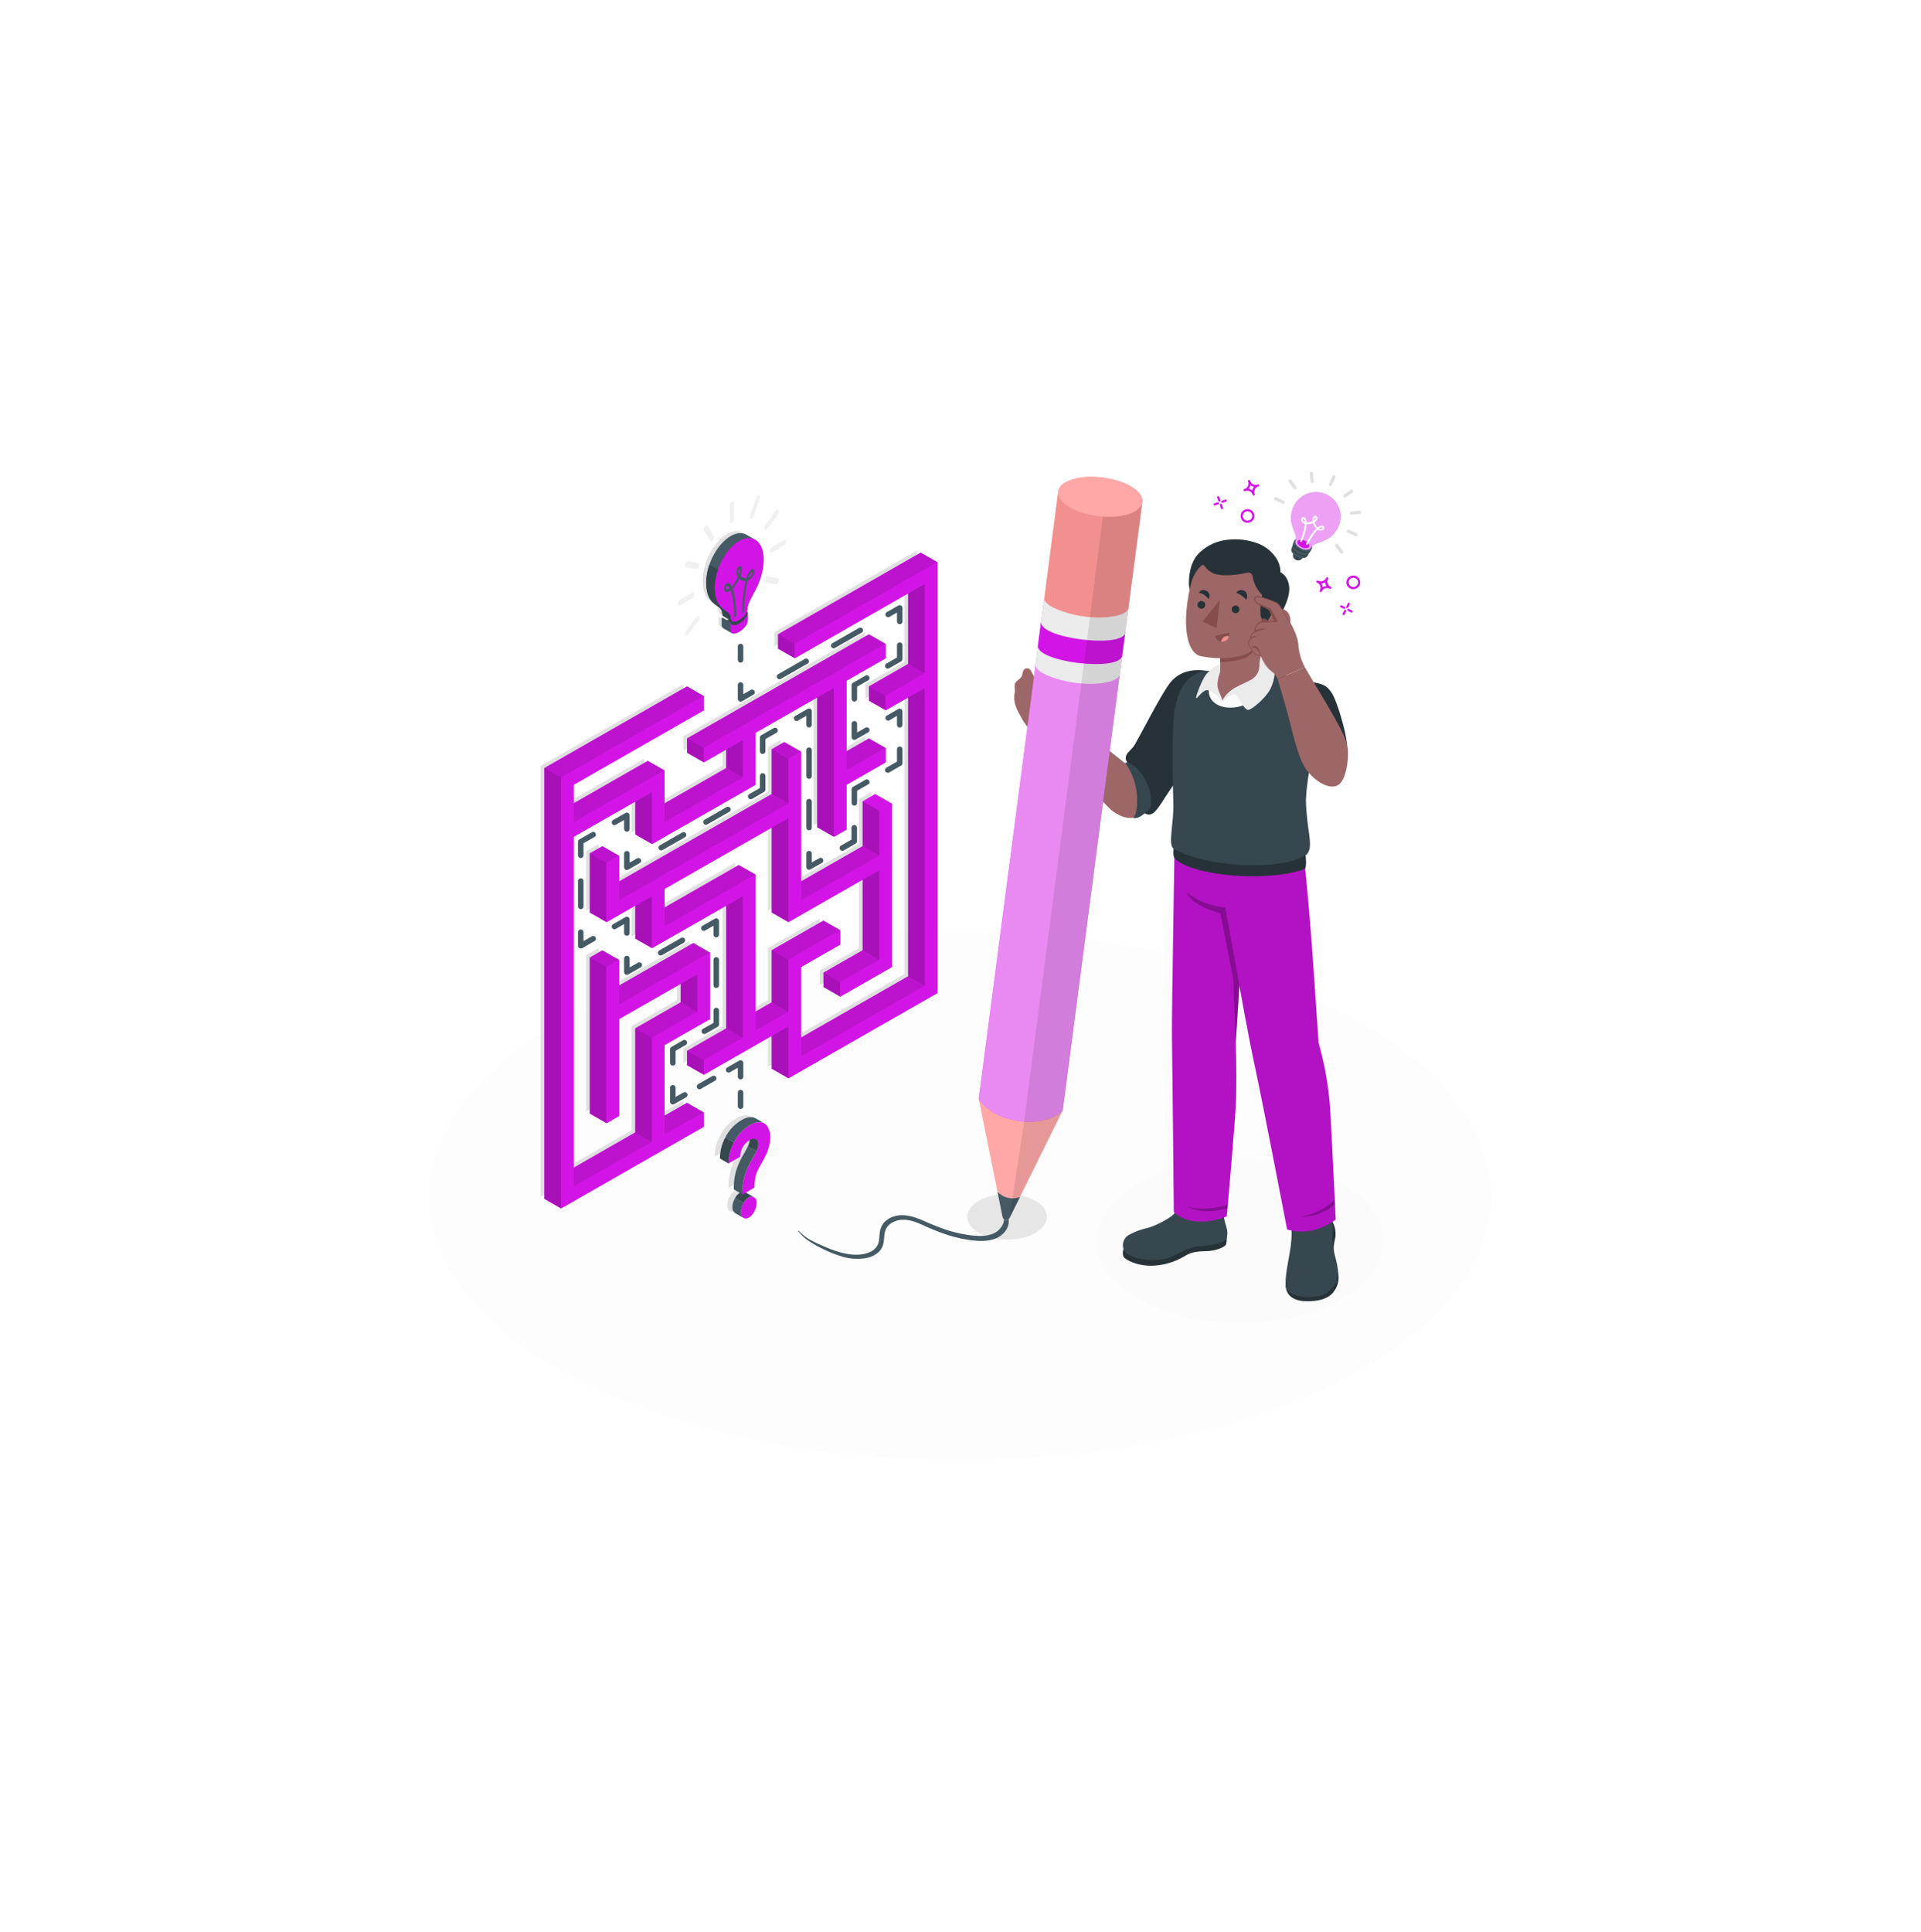 <svg width="185" height="186" viewBox="0 0 185 186" fill="none" xmlns="http://www.w3.org/2000/svg">
<g opacity="0.2" filter="url(#filter0_f_339_359)">
<circle cx="92.451" cy="93.025" r="55.194" fill="white"/>
</g>
<path d="M56.286 133.184C36.306 123.249 36.306 107.144 56.286 97.209C76.267 87.275 108.646 87.275 128.62 97.209C148.594 107.144 148.594 123.249 128.62 133.184C108.646 143.118 76.256 143.118 56.286 133.184Z" fill="#F5F5F5" fill-opacity="0.2"/>
<path d="M119.438 127.416C127.073 127.416 133.262 123.873 133.262 119.504C133.262 115.134 127.073 111.592 119.438 111.592C111.803 111.592 105.613 115.134 105.613 119.504C105.613 123.873 111.803 127.416 119.438 127.416Z" fill="#E6E6E6" fill-opacity="0.1"/>
<path d="M99.698 115.62C101.197 116.476 101.197 117.86 99.698 118.72C98.2 119.58 95.775 119.578 94.274 118.72C92.773 117.862 92.778 116.48 94.274 115.62C95.77 114.76 98.202 114.762 99.698 115.62Z" fill="#E6E6E6"/>
<path d="M53.28 74.446V78.069L62.04 73.055V78.069L69.584 73.75V70.128L65.812 72.287V70.896L83.331 60.872V62.263L79.557 64.42L79.559 73.055L83.331 70.896V72.287L79.557 74.446L79.559 78.763L78.343 79.457V65.117L70.799 69.433V74.446L60.824 80.154V75.141L53.28 79.457V113.156L60.824 108.837V98.813L65.204 96.307V92.684L57.66 97.001V106.331L56.444 107.027V91.99L57.66 91.293V95.612L66.42 90.599V97.001L62.04 99.507V108.143L65.812 105.983V107.374L52.066 115.241V73.752L65.812 65.885V67.276L53.28 74.446Z" fill="#E0E0E0"/>
<path d="M88.316 94.494L73.963 102.708V97.698L65.811 102.361V100.972L69.583 98.813V85.167L60.823 90.178V85.167L56.443 87.671V81.964L57.659 81.269V85.586L73.963 76.256V71.94L75.179 71.245V85.586L82.723 81.269V76.953L83.936 76.256V91.99L78.951 94.844V93.453L82.723 91.293V82.66L73.963 87.671V77.647L62.039 84.47V88.093L70.799 83.082V98.119L73.963 96.307V91.293L78.951 88.44V89.831L75.179 91.99V100.623L87.103 93.8V65.117L83.331 67.274V65.885L87.103 63.726V55.091L74.571 62.263V60.872L88.316 53.005V94.494Z" fill="#E0E0E0"/>
<path d="M66.164 66.087L52.416 73.954V115.443L54.025 116.366L67.77 108.499V107.108L66.159 106.185L63.998 107.421V100.632L68.378 98.126V91.724L66.767 90.801L59.623 94.891V92.427L58.012 91.504L56.796 92.201V107.233L58.41 108.156L59.623 107.46V98.126L65.551 94.732V96.508L61.171 99.015V109.039L55.243 112.435V80.577L61.176 77.184V80.353L62.789 81.276L72.763 75.569V70.558L78.695 67.164V79.659L80.307 80.582L81.523 79.887V75.571L85.294 73.409V72.02L83.681 71.098L81.523 72.334V65.545L85.294 63.388V61.996L83.681 61.074L66.164 71.098V72.489L67.775 73.412L69.936 72.175V73.951L64.003 77.347V74.18L62.387 73.257L55.243 77.347V75.571L67.775 68.403V67.014L66.164 66.087Z" fill="#D215E6"/>
<path d="M90.281 54.13L88.668 53.207L74.922 61.074V62.465L76.534 63.388L87.454 57.138V63.927L83.68 66.087V67.475L85.293 68.398L87.454 67.164V94.002L77.142 99.902V93.121L80.918 90.955V89.564L79.302 88.641L74.314 91.495V96.508L72.762 97.404V84.211L71.15 83.288L64.002 87.378V85.595L74.314 79.695V87.873L75.926 88.796L83.074 84.706V91.495L79.302 93.654V95.045L80.914 95.968L85.901 93.121V77.381L84.288 76.458L83.074 77.155V81.473L77.142 84.867V72.368L75.528 71.447L74.314 72.141V76.458L59.624 84.865V82.401L58.011 81.473L56.795 82.168V87.875L58.409 88.798L61.175 87.214V90.382L62.788 91.305L69.935 87.214V99.017L66.163 101.185V102.574L67.774 103.497L74.314 99.756V102.91L75.926 103.833L90.281 95.619V54.13Z" fill="#D215E6"/>
<g opacity="0.1">
<path d="M67.775 67.01L66.164 66.087L52.416 73.954L54.03 74.874L67.775 67.01Z" fill="black"/>
<path d="M76.535 61.996L74.924 61.074L88.669 53.207L90.283 54.13L76.535 61.996Z" fill="black"/>
<path d="M64.004 74.18L62.392 73.257L55.244 77.347V79.193L64.004 74.18Z" fill="black"/>
<path d="M69.936 73.951L71.548 74.874L64.004 79.193V77.347L69.936 73.951Z" fill="black"/>
<path d="M85.295 61.996L83.681 61.074L66.164 71.1L67.775 72.02L85.295 61.996Z" fill="black"/>
<path d="M85.295 67.01L89.067 64.85L87.456 63.927L83.682 66.087L85.295 67.01Z" fill="black"/>
<path d="M85.295 72.02L83.682 71.098L81.53 72.323L81.523 74.18L85.295 72.02Z" fill="black"/>
<path d="M75.926 73.064L74.314 72.141L75.528 71.447L77.142 72.368L75.926 73.064Z" fill="black"/>
<path d="M74.315 76.458L59.623 84.865V86.71L75.927 77.381L74.315 76.458Z" fill="black"/>
<path d="M59.622 82.394L58.409 83.088L56.795 82.165L58.011 81.471L59.622 82.394Z" fill="black"/>
<path d="M58.409 93.115L59.622 92.418L58.011 91.495L56.795 92.192L58.409 93.115Z" fill="black"/>
<path d="M62.79 109.962L61.177 109.039L55.244 112.435V114.278L62.79 109.962Z" fill="black"/>
<path d="M67.776 107.108L66.165 106.185L64.004 107.421V109.267L67.776 107.108Z" fill="black"/>
<path d="M65.556 96.508L67.169 97.431L62.789 99.938L61.176 99.015L65.556 96.508Z" fill="black"/>
<path d="M68.383 91.724L59.623 96.737V94.891L66.772 90.801L68.383 91.724Z" fill="black"/>
<path d="M64.004 89.217L72.764 84.204L71.152 83.281L64.004 87.371V89.217Z" fill="black"/>
<path d="M66.164 101.172L69.936 99.015L71.547 99.938L67.775 102.095L66.164 101.172Z" fill="black"/>
<path d="M74.316 96.508L75.928 97.431L72.764 99.241V97.395L74.316 96.508Z" fill="black"/>
<path d="M74.314 91.495L79.302 88.641L80.914 89.564L75.926 92.418L74.314 91.495Z" fill="black"/>
<path d="M77.143 101.748L89.066 94.924L87.455 94.002L77.143 99.902V101.748Z" fill="black"/>
<path d="M84.686 92.418L80.914 94.577L79.303 93.654L83.075 91.495L84.686 92.418Z" fill="black"/>
<path d="M84.687 82.394L77.143 86.71V84.865L83.075 81.471L84.687 82.394Z" fill="black"/>
</g>
<g opacity="0.2">
<path d="M54.03 116.364V74.874L52.416 73.954V115.443L54.03 116.364Z" fill="black"/>
<path d="M76.535 63.388V61.996L74.924 61.074V62.465L76.535 63.388Z" fill="black"/>
<path d="M71.547 74.874V71.252L69.936 72.175V73.951L71.547 74.874Z" fill="black"/>
<path d="M67.775 73.412V72.02L66.164 71.1V72.489L67.775 73.412Z" fill="black"/>
<path d="M89.066 64.85L87.455 63.927V57.138L89.066 56.215V64.85Z" fill="black"/>
<path d="M85.295 68.398V67.01L83.682 66.087V67.475L85.295 68.398Z" fill="black"/>
<path d="M80.307 80.582L78.695 79.661V67.164L80.307 66.241V80.582Z" fill="black"/>
<path d="M75.926 77.381V73.064L74.314 72.141V76.458L75.926 77.381Z" fill="black"/>
<path d="M58.409 88.796V83.088L56.795 82.165V87.873L58.409 88.796Z" fill="black"/>
<path d="M75.926 78.772L74.314 79.695V87.873L75.926 88.796V78.772Z" fill="black"/>
<path d="M62.789 81.278V76.265L61.176 77.188V80.356L62.789 81.278Z" fill="black"/>
<path d="M58.409 108.152V93.115L56.795 92.192V107.229L58.409 108.152Z" fill="black"/>
<path d="M62.789 109.962V99.938L61.176 99.015V109.039L62.789 109.962Z" fill="black"/>
<path d="M67.168 97.431V93.809L65.555 94.732V96.508L67.168 97.431Z" fill="black"/>
<path d="M62.789 91.302V86.289L61.176 87.212V90.379L62.789 91.302Z" fill="black"/>
<path d="M69.936 87.212L71.547 86.289V99.938L69.936 99.015V87.212Z" fill="black"/>
<path d="M67.775 103.486L66.164 102.563V101.172L67.775 102.095V103.486Z" fill="black"/>
<path d="M75.926 97.431V92.418L74.314 91.495V96.508L75.926 97.431Z" fill="black"/>
<path d="M75.926 103.833V98.822L74.314 99.745V102.91L75.926 103.833Z" fill="black"/>
<path d="M89.066 94.924V66.241L87.455 67.164V94.002L89.066 94.924Z" fill="black"/>
<path d="M80.914 95.968V94.577L79.303 93.654V95.046L80.914 95.968Z" fill="black"/>
<path d="M84.686 92.418V83.783L83.074 84.708V91.495L84.686 92.418Z" fill="black"/>
<path d="M84.686 82.394V78.077L83.074 77.154V81.471L84.686 82.394Z" fill="black"/>
</g>
<path d="M55.243 75.571V79.193L64.003 74.18V79.193L71.547 74.874V71.252L67.775 73.412V72.02L85.294 61.996V63.388L81.522 65.545V74.18L85.294 72.02V73.412L81.522 75.571V79.887L80.306 80.582V66.241L72.762 70.558V75.571L62.789 81.278V76.265L55.243 80.582V114.278L62.789 109.962V99.938L67.169 97.431V93.809L59.623 98.125V107.455L58.409 108.152V93.115L59.623 92.418V96.737L68.383 91.724V98.125L64.003 100.632V109.267L67.775 107.108V108.499L54.029 116.363V74.874L67.775 67.01V68.398L55.243 75.571Z" fill="#D215E6"/>
<path d="M90.283 95.619L75.927 103.833V98.822L67.776 103.486V102.095L71.547 99.938V86.289L62.79 91.302V86.289L58.41 88.796V83.088L59.624 82.394V86.71L75.927 77.381V73.064L77.143 72.368V86.71L84.687 82.394V78.078L85.903 77.381V93.112L80.915 95.968V94.577L84.687 92.418V83.783L75.927 88.796V78.772L64.004 85.595V89.217L72.763 84.204V99.241L75.927 97.431V92.418L80.915 89.564V90.955L77.143 93.115V101.748L89.067 94.924V66.241L85.295 68.398V67.01L89.067 64.85V56.215L76.535 63.388V61.996L90.283 54.13V95.619Z" fill="#D215E6"/>
<path d="M71.319 106.785C71.249 106.785 71.181 106.757 71.131 106.708C71.081 106.658 71.053 106.591 71.053 106.521V105.202C71.053 105.167 71.06 105.133 71.073 105.1C71.086 105.068 71.106 105.039 71.131 105.015C71.156 104.99 71.185 104.971 71.217 104.957C71.25 104.944 71.284 104.937 71.319 104.937C71.354 104.937 71.389 104.944 71.421 104.957C71.453 104.971 71.483 104.99 71.507 105.015C71.532 105.039 71.551 105.069 71.564 105.101C71.578 105.133 71.584 105.167 71.584 105.202V106.521C71.584 106.556 71.578 106.59 71.564 106.622C71.551 106.654 71.532 106.683 71.507 106.708C71.483 106.732 71.453 106.752 71.421 106.765C71.389 106.778 71.354 106.785 71.319 106.785Z" fill="#455A64"/>
<path d="M71.32 103.943C71.25 103.943 71.182 103.915 71.132 103.865C71.082 103.816 71.054 103.749 71.054 103.678V102.816L70.299 103.248C70.238 103.283 70.165 103.293 70.097 103.275C70.029 103.257 69.97 103.213 69.935 103.152C69.917 103.122 69.906 103.089 69.901 103.055C69.896 103.02 69.898 102.985 69.907 102.952C69.916 102.918 69.932 102.887 69.954 102.859C69.975 102.832 70.002 102.809 70.032 102.791L71.185 102.131C71.225 102.108 71.27 102.095 71.317 102.095C71.363 102.095 71.409 102.107 71.449 102.129C71.49 102.152 71.523 102.185 71.547 102.224C71.571 102.264 71.584 102.309 71.585 102.355V103.674C71.586 103.709 71.579 103.744 71.567 103.776C71.554 103.809 71.534 103.839 71.51 103.864C71.485 103.889 71.456 103.909 71.423 103.922C71.391 103.936 71.356 103.943 71.32 103.943Z" fill="#455A64"/>
<path d="M67.36 104.892C67.314 104.892 67.269 104.88 67.229 104.856C67.19 104.833 67.157 104.8 67.134 104.76C67.116 104.73 67.105 104.697 67.1 104.663C67.095 104.628 67.098 104.593 67.107 104.56C67.116 104.526 67.131 104.495 67.153 104.467C67.174 104.44 67.201 104.417 67.231 104.4L68.637 103.596C68.696 103.574 68.76 103.574 68.819 103.594C68.878 103.615 68.927 103.656 68.959 103.709C68.991 103.762 69.003 103.825 68.993 103.886C68.983 103.947 68.951 104.003 68.904 104.044L67.496 104.848C67.456 104.875 67.409 104.891 67.36 104.892Z" fill="#455A64"/>
<path d="M64.795 106.357C64.748 106.356 64.702 106.344 64.661 106.322C64.622 106.299 64.589 106.266 64.566 106.227C64.543 106.187 64.531 106.143 64.53 106.098V104.769C64.527 104.733 64.531 104.696 64.543 104.661C64.555 104.626 64.574 104.594 64.599 104.567C64.624 104.54 64.654 104.518 64.688 104.503C64.722 104.488 64.759 104.481 64.796 104.481C64.833 104.481 64.87 104.488 64.904 104.503C64.938 104.518 64.968 104.54 64.993 104.567C65.018 104.594 65.037 104.626 65.049 104.661C65.061 104.696 65.065 104.733 65.061 104.769V105.632L65.816 105.199C65.847 105.182 65.88 105.171 65.915 105.167C65.949 105.163 65.984 105.165 66.018 105.174C66.051 105.183 66.083 105.199 66.11 105.22C66.138 105.241 66.161 105.268 66.178 105.298C66.196 105.328 66.207 105.361 66.212 105.395C66.216 105.429 66.214 105.464 66.205 105.497C66.196 105.531 66.18 105.562 66.159 105.589C66.138 105.617 66.111 105.639 66.081 105.656L64.928 106.317C64.888 106.342 64.842 106.356 64.795 106.357Z" fill="#455A64"/>
<path d="M64.796 102.614C64.725 102.614 64.658 102.587 64.609 102.538C64.559 102.488 64.531 102.422 64.531 102.352V101.033C64.532 100.988 64.544 100.943 64.567 100.904C64.59 100.865 64.623 100.832 64.662 100.809L65.817 100.148C65.876 100.128 65.939 100.128 65.998 100.149C66.056 100.17 66.105 100.211 66.136 100.264C66.167 100.317 66.179 100.379 66.169 100.44C66.159 100.5 66.128 100.556 66.082 100.596L65.062 101.185V102.352C65.062 102.387 65.055 102.421 65.042 102.453C65.029 102.485 65.009 102.514 64.984 102.538C64.959 102.563 64.93 102.582 64.898 102.595C64.865 102.608 64.831 102.615 64.796 102.614Z" fill="#455A64"/>
<path d="M67.823 99.564C67.764 99.563 67.707 99.544 67.661 99.509C67.614 99.473 67.581 99.424 67.566 99.368C67.551 99.312 67.554 99.252 67.577 99.198C67.599 99.145 67.639 99.1 67.689 99.071L68.715 98.497V97.33C68.712 97.294 68.716 97.257 68.728 97.222C68.74 97.187 68.759 97.155 68.784 97.128C68.809 97.101 68.839 97.079 68.873 97.064C68.907 97.049 68.944 97.042 68.981 97.042C69.018 97.042 69.055 97.049 69.088 97.064C69.123 97.079 69.153 97.101 69.178 97.128C69.203 97.155 69.222 97.187 69.234 97.222C69.246 97.257 69.25 97.294 69.246 97.33V98.65C69.246 98.695 69.233 98.74 69.209 98.779C69.186 98.818 69.153 98.851 69.113 98.874L67.96 99.532C67.918 99.555 67.871 99.566 67.823 99.564Z" fill="#455A64"/>
<path d="M68.977 95.137C68.942 95.137 68.907 95.13 68.875 95.117C68.843 95.104 68.813 95.084 68.789 95.06C68.764 95.035 68.745 95.006 68.731 94.974C68.718 94.942 68.712 94.908 68.712 94.873V92.449C68.709 92.413 68.713 92.376 68.725 92.341C68.737 92.306 68.756 92.274 68.781 92.247C68.806 92.22 68.836 92.198 68.87 92.183C68.904 92.168 68.941 92.161 68.978 92.161C69.015 92.161 69.051 92.168 69.085 92.183C69.119 92.198 69.15 92.22 69.175 92.247C69.2 92.274 69.219 92.306 69.231 92.341C69.242 92.376 69.247 92.413 69.243 92.449V94.889C69.239 94.956 69.209 95.019 69.16 95.066C69.11 95.112 69.045 95.138 68.977 95.137Z" fill="#455A64"/>
<path d="M68.976 90.268C68.906 90.268 68.838 90.24 68.789 90.191C68.739 90.142 68.711 90.075 68.711 90.005V89.143L67.957 89.573C67.927 89.599 67.892 89.617 67.855 89.627C67.817 89.638 67.778 89.64 67.739 89.634C67.701 89.628 67.664 89.613 67.632 89.591C67.599 89.569 67.572 89.541 67.552 89.507C67.533 89.474 67.52 89.437 67.517 89.398C67.513 89.36 67.518 89.321 67.531 89.284C67.544 89.248 67.565 89.215 67.593 89.187C67.62 89.16 67.653 89.139 67.69 89.125L68.842 88.467C68.883 88.443 68.929 88.431 68.976 88.431C69.023 88.431 69.069 88.443 69.109 88.467C69.149 88.489 69.182 88.522 69.206 88.561C69.229 88.6 69.242 88.645 69.243 88.691V90.01C69.241 90.079 69.213 90.145 69.163 90.193C69.113 90.242 69.046 90.268 68.976 90.268Z" fill="#455A64"/>
<path d="M63.623 92.013C63.565 92.012 63.508 91.993 63.462 91.958C63.415 91.922 63.382 91.873 63.367 91.817C63.351 91.761 63.355 91.701 63.377 91.647C63.4 91.594 63.439 91.549 63.49 91.52L65.59 90.319C65.62 90.302 65.653 90.29 65.688 90.285C65.723 90.281 65.758 90.283 65.792 90.292C65.826 90.301 65.857 90.316 65.885 90.338C65.913 90.359 65.936 90.385 65.953 90.415C65.988 90.476 65.997 90.548 65.979 90.615C65.961 90.683 65.917 90.74 65.856 90.776L63.754 91.977C63.715 92.001 63.67 92.013 63.623 92.013Z" fill="#455A64"/>
<path d="M60.37 93.874C60.323 93.874 60.277 93.862 60.237 93.838C60.197 93.815 60.164 93.783 60.141 93.743C60.117 93.704 60.104 93.66 60.103 93.614V92.295C60.103 92.225 60.132 92.157 60.182 92.108C60.232 92.058 60.3 92.031 60.37 92.031C60.441 92.031 60.509 92.058 60.559 92.108C60.609 92.157 60.637 92.225 60.637 92.295V93.157L61.389 92.727C61.419 92.702 61.454 92.683 61.491 92.673C61.529 92.662 61.568 92.66 61.607 92.666C61.645 92.673 61.682 92.687 61.714 92.709C61.747 92.731 61.774 92.76 61.793 92.793C61.813 92.826 61.825 92.863 61.829 92.902C61.833 92.941 61.828 92.979 61.815 93.016C61.802 93.052 61.781 93.085 61.753 93.113C61.726 93.141 61.693 93.162 61.656 93.175L60.504 93.834C60.464 93.859 60.417 93.873 60.37 93.874Z" fill="#455A64"/>
<path d="M60.37 90.111C60.3 90.111 60.232 90.083 60.182 90.033C60.132 89.984 60.104 89.916 60.104 89.846V88.984L59.351 89.416C59.322 89.442 59.287 89.46 59.249 89.471C59.212 89.481 59.172 89.483 59.134 89.477C59.095 89.471 59.058 89.456 59.026 89.434C58.994 89.412 58.967 89.384 58.947 89.351C58.927 89.317 58.915 89.28 58.911 89.242C58.908 89.203 58.913 89.164 58.926 89.128C58.939 89.091 58.96 89.058 58.987 89.031C59.015 89.003 59.048 88.982 59.084 88.968L60.237 88.308C60.277 88.284 60.323 88.272 60.369 88.272C60.416 88.272 60.461 88.284 60.502 88.306C60.542 88.329 60.576 88.362 60.599 88.401C60.623 88.441 60.636 88.486 60.637 88.531V89.851C60.636 89.92 60.607 89.986 60.557 90.035C60.508 90.084 60.44 90.111 60.37 90.111Z" fill="#455A64"/>
<path d="M55.929 91.329C55.882 91.329 55.836 91.318 55.795 91.296C55.756 91.273 55.723 91.24 55.699 91.201C55.676 91.162 55.663 91.117 55.662 91.072V89.761C55.662 89.691 55.69 89.624 55.74 89.574C55.79 89.525 55.858 89.497 55.929 89.497C55.999 89.497 56.067 89.525 56.117 89.574C56.167 89.624 56.196 89.691 56.196 89.761V90.624L56.948 90.191C56.978 90.166 57.012 90.148 57.05 90.137C57.088 90.126 57.127 90.124 57.166 90.131C57.204 90.137 57.241 90.151 57.273 90.173C57.305 90.195 57.332 90.224 57.352 90.257C57.372 90.29 57.384 90.328 57.388 90.366C57.392 90.405 57.387 90.444 57.374 90.48C57.361 90.517 57.34 90.55 57.312 90.577C57.285 90.605 57.251 90.626 57.215 90.639L56.062 91.311C56.02 91.328 55.974 91.334 55.929 91.329Z" fill="#455A64"/>
<path d="M55.929 87.55C55.86 87.551 55.793 87.525 55.743 87.478C55.694 87.43 55.664 87.366 55.662 87.297V84.833C55.662 84.763 55.69 84.696 55.74 84.646C55.79 84.597 55.858 84.569 55.929 84.569C55.999 84.569 56.067 84.597 56.117 84.646C56.167 84.696 56.196 84.763 56.196 84.833V87.297C56.193 87.366 56.164 87.43 56.114 87.478C56.064 87.525 55.998 87.551 55.929 87.55Z" fill="#455A64"/>
<path d="M55.929 82.627C55.859 82.627 55.792 82.6 55.743 82.552C55.693 82.504 55.664 82.438 55.662 82.369V81.05C55.663 81.004 55.676 80.96 55.699 80.921C55.723 80.882 55.756 80.849 55.795 80.826L56.948 80.167C56.978 80.142 57.012 80.124 57.05 80.113C57.088 80.103 57.127 80.1 57.166 80.107C57.204 80.113 57.241 80.127 57.273 80.149C57.305 80.171 57.332 80.2 57.352 80.233C57.372 80.266 57.384 80.304 57.388 80.342C57.392 80.381 57.387 80.42 57.374 80.456C57.361 80.493 57.34 80.526 57.312 80.553C57.285 80.581 57.251 80.602 57.215 80.615L56.196 81.198V82.369C56.194 82.438 56.165 82.504 56.115 82.552C56.065 82.6 55.998 82.627 55.929 82.627Z" fill="#455A64"/>
<path d="M60.37 80.087C60.335 80.087 60.301 80.08 60.268 80.067C60.236 80.053 60.207 80.034 60.182 80.009C60.157 79.985 60.137 79.956 60.124 79.924C60.111 79.892 60.104 79.857 60.104 79.823V78.96L59.351 79.39C59.322 79.415 59.287 79.434 59.249 79.445C59.212 79.455 59.172 79.457 59.134 79.451C59.095 79.445 59.058 79.43 59.026 79.408C58.994 79.386 58.967 79.358 58.947 79.324C58.927 79.291 58.915 79.254 58.911 79.215C58.908 79.177 58.913 79.138 58.926 79.102C58.939 79.065 58.96 79.032 58.987 79.004C59.015 78.977 59.048 78.956 59.084 78.942L60.237 78.284C60.277 78.261 60.323 78.248 60.369 78.248C60.416 78.248 60.461 78.26 60.502 78.282C60.542 78.305 60.576 78.338 60.599 78.377C60.623 78.417 60.636 78.462 60.637 78.508V79.827C60.636 79.896 60.607 79.962 60.557 80.011C60.508 80.06 60.44 80.087 60.37 80.087Z" fill="#455A64"/>
<path d="M60.37 83.778C60.324 83.778 60.278 83.767 60.237 83.745C60.197 83.722 60.164 83.689 60.141 83.65C60.118 83.611 60.105 83.566 60.103 83.521V82.201C60.103 82.131 60.132 82.064 60.182 82.014C60.232 81.965 60.3 81.937 60.37 81.937C60.441 81.937 60.509 81.965 60.559 82.014C60.609 82.064 60.637 82.131 60.637 82.201V83.064L61.389 82.631C61.448 82.61 61.512 82.61 61.571 82.63C61.63 82.651 61.68 82.692 61.712 82.745C61.743 82.798 61.755 82.861 61.745 82.922C61.735 82.983 61.703 83.039 61.656 83.079L60.504 83.74C60.463 83.764 60.417 83.777 60.37 83.778Z" fill="#455A64"/>
<path d="M63.676 81.888C63.63 81.886 63.585 81.874 63.545 81.85C63.506 81.827 63.473 81.795 63.45 81.756C63.414 81.695 63.405 81.623 63.423 81.555C63.441 81.488 63.486 81.43 63.547 81.395L65.703 80.161C65.733 80.144 65.767 80.132 65.801 80.128C65.836 80.124 65.871 80.126 65.904 80.135C65.938 80.145 65.969 80.16 65.997 80.181C66.024 80.203 66.047 80.229 66.064 80.259C66.082 80.289 66.094 80.322 66.099 80.356C66.103 80.391 66.101 80.425 66.092 80.459C66.083 80.492 66.067 80.523 66.046 80.551C66.024 80.578 65.998 80.601 65.967 80.618L63.814 81.852C63.772 81.875 63.724 81.888 63.676 81.888ZM67.986 79.424C67.939 79.423 67.894 79.411 67.855 79.388C67.815 79.365 67.782 79.331 67.76 79.292C67.742 79.262 67.73 79.228 67.725 79.194C67.721 79.16 67.723 79.125 67.732 79.091C67.741 79.058 67.757 79.026 67.778 78.999C67.799 78.971 67.826 78.948 67.857 78.931L70.01 77.699C70.069 77.677 70.133 77.677 70.192 77.698C70.251 77.719 70.301 77.759 70.332 77.813C70.364 77.866 70.376 77.929 70.366 77.99C70.356 78.051 70.325 78.106 70.277 78.147L68.121 79.379C68.081 79.406 68.034 79.421 67.986 79.421V79.424Z" fill="#455A64"/>
<path d="M72.293 76.955C72.235 76.956 72.177 76.938 72.13 76.902C72.083 76.867 72.05 76.818 72.034 76.761C72.019 76.705 72.023 76.645 72.046 76.592C72.069 76.538 72.109 76.493 72.16 76.465L73.179 75.88V74.713C73.179 74.643 73.207 74.576 73.257 74.526C73.308 74.477 73.375 74.449 73.446 74.449C73.517 74.449 73.585 74.477 73.635 74.526C73.685 74.576 73.713 74.643 73.713 74.713V76.032C73.712 76.078 73.699 76.122 73.675 76.162C73.652 76.201 73.619 76.233 73.579 76.256L72.427 76.928C72.385 76.948 72.339 76.957 72.293 76.955Z" fill="#455A64"/>
<path d="M73.446 72.603C73.376 72.603 73.308 72.575 73.258 72.525C73.208 72.476 73.18 72.409 73.18 72.339V71.019C73.181 70.974 73.194 70.929 73.217 70.89C73.24 70.851 73.273 70.818 73.313 70.795L74.466 70.137C74.495 70.111 74.53 70.093 74.568 70.082C74.605 70.072 74.645 70.07 74.683 70.076C74.722 70.082 74.758 70.097 74.791 70.119C74.823 70.141 74.85 70.169 74.87 70.202C74.889 70.236 74.902 70.273 74.905 70.311C74.909 70.35 74.904 70.389 74.891 70.425C74.878 70.462 74.857 70.495 74.83 70.522C74.802 70.55 74.769 70.571 74.732 70.585L73.713 71.167V72.334C73.714 72.369 73.707 72.404 73.694 72.437C73.681 72.469 73.661 72.499 73.637 72.524C73.612 72.549 73.582 72.569 73.549 72.582C73.517 72.596 73.482 72.603 73.446 72.603Z" fill="#455A64"/>
<path d="M77.915 70.049C77.845 70.049 77.778 70.022 77.728 69.972C77.678 69.923 77.651 69.857 77.651 69.787V68.929L76.896 69.359C76.866 69.385 76.831 69.404 76.793 69.415C76.756 69.425 76.716 69.428 76.677 69.422C76.638 69.415 76.601 69.401 76.569 69.379C76.537 69.357 76.51 69.328 76.49 69.294C76.47 69.26 76.458 69.223 76.454 69.184C76.451 69.145 76.456 69.106 76.469 69.07C76.483 69.033 76.504 69 76.532 68.973C76.561 68.945 76.594 68.924 76.631 68.911L77.784 68.253C77.824 68.23 77.869 68.219 77.915 68.219C77.962 68.219 78.007 68.231 78.047 68.253C78.087 68.276 78.12 68.308 78.144 68.347C78.168 68.387 78.181 68.431 78.182 68.477V69.796C78.179 69.865 78.15 69.929 78.1 69.977C78.05 70.024 77.984 70.05 77.915 70.049Z" fill="#455A64"/>
<path d="M77.914 79.955C77.879 79.955 77.845 79.948 77.812 79.934C77.78 79.921 77.751 79.902 77.726 79.877C77.702 79.853 77.682 79.823 77.669 79.791C77.656 79.759 77.649 79.725 77.65 79.69V77.217C77.646 77.181 77.651 77.144 77.662 77.109C77.674 77.074 77.693 77.042 77.718 77.015C77.743 76.988 77.774 76.966 77.808 76.951C77.841 76.936 77.878 76.929 77.915 76.929C77.952 76.929 77.989 76.936 78.023 76.951C78.057 76.966 78.087 76.988 78.112 77.015C78.137 77.042 78.156 77.074 78.168 77.109C78.18 77.144 78.184 77.181 78.181 77.217V79.681C78.182 79.717 78.176 79.752 78.163 79.785C78.15 79.818 78.131 79.849 78.106 79.874C78.081 79.9 78.051 79.92 78.018 79.934C77.985 79.948 77.95 79.955 77.914 79.955ZM77.914 75C77.844 75 77.777 74.972 77.727 74.923C77.677 74.874 77.65 74.807 77.65 74.738V72.26C77.646 72.224 77.651 72.187 77.662 72.152C77.674 72.117 77.693 72.085 77.718 72.058C77.743 72.031 77.774 72.009 77.808 71.994C77.841 71.979 77.878 71.972 77.915 71.972C77.952 71.972 77.989 71.979 78.023 71.994C78.057 72.009 78.087 72.031 78.112 72.058C78.137 72.085 78.156 72.117 78.168 72.152C78.18 72.187 78.184 72.224 78.181 72.26V74.738C78.181 74.772 78.174 74.806 78.16 74.838C78.147 74.87 78.127 74.899 78.103 74.924C78.078 74.948 78.048 74.967 78.016 74.98C77.984 74.993 77.949 75 77.914 75Z" fill="#455A64"/>
<path d="M77.915 83.751C77.869 83.752 77.823 83.739 77.784 83.716C77.744 83.693 77.71 83.66 77.687 83.621C77.664 83.582 77.651 83.537 77.65 83.492V82.168C77.656 82.102 77.687 82.041 77.736 81.997C77.785 81.952 77.85 81.928 77.916 81.928C77.982 81.928 78.046 81.952 78.096 81.997C78.145 82.041 78.175 82.102 78.181 82.168V83.041L78.936 82.611C78.995 82.591 79.058 82.591 79.117 82.612C79.175 82.634 79.224 82.674 79.255 82.727C79.286 82.78 79.298 82.842 79.288 82.903C79.278 82.963 79.247 83.019 79.201 83.059L78.048 83.718C78.008 83.741 77.962 83.753 77.915 83.751Z" fill="#455A64"/>
<path d="M81.115 81.921C81.057 81.921 81 81.902 80.954 81.867C80.907 81.831 80.874 81.781 80.859 81.725C80.844 81.669 80.847 81.61 80.87 81.556C80.892 81.503 80.932 81.458 80.982 81.428L82.001 80.844V79.681C82.008 79.616 82.038 79.555 82.087 79.51C82.136 79.466 82.201 79.441 82.267 79.441C82.334 79.441 82.398 79.466 82.447 79.51C82.496 79.555 82.526 79.616 82.533 79.681V81.001C82.532 81.046 82.519 81.091 82.496 81.13C82.472 81.169 82.439 81.202 82.399 81.225L81.247 81.897C81.206 81.917 81.161 81.925 81.115 81.921Z" fill="#455A64"/>
<path d="M82.276 77.58C82.241 77.58 82.207 77.573 82.174 77.56C82.142 77.547 82.113 77.527 82.088 77.503C82.064 77.478 82.044 77.449 82.031 77.417C82.018 77.385 82.011 77.35 82.012 77.316V75.996C82.012 75.951 82.025 75.906 82.048 75.867C82.072 75.828 82.105 75.795 82.145 75.772L83.298 75.112C83.327 75.086 83.362 75.067 83.4 75.056C83.438 75.046 83.477 75.043 83.516 75.049C83.555 75.056 83.592 75.07 83.624 75.092C83.657 75.114 83.684 75.143 83.704 75.177C83.724 75.211 83.736 75.248 83.739 75.287C83.743 75.326 83.737 75.365 83.724 75.401C83.71 75.438 83.689 75.471 83.661 75.499C83.633 75.526 83.599 75.547 83.562 75.56L82.543 76.142V77.309C82.544 77.344 82.537 77.379 82.525 77.412C82.511 77.445 82.492 77.475 82.467 77.5C82.442 77.526 82.413 77.546 82.38 77.559C82.347 77.573 82.312 77.58 82.276 77.58Z" fill="#455A64"/>
<path d="M85.495 74.413C85.436 74.414 85.379 74.395 85.332 74.36C85.285 74.325 85.251 74.275 85.236 74.219C85.22 74.163 85.224 74.103 85.247 74.049C85.27 73.996 85.31 73.951 85.362 73.922L86.383 73.338V72.171C86.38 72.134 86.384 72.097 86.396 72.062C86.407 72.027 86.427 71.995 86.451 71.968C86.477 71.941 86.507 71.919 86.541 71.904C86.575 71.89 86.612 71.882 86.649 71.882C86.686 71.882 86.722 71.89 86.756 71.904C86.79 71.919 86.821 71.941 86.846 71.968C86.871 71.995 86.89 72.027 86.901 72.062C86.913 72.097 86.918 72.134 86.914 72.171V73.49C86.913 73.536 86.901 73.58 86.877 73.62C86.854 73.659 86.821 73.691 86.781 73.714L85.628 74.386C85.587 74.406 85.541 74.415 85.495 74.413Z" fill="#455A64"/>
<path d="M86.646 70.061C86.611 70.061 86.576 70.054 86.544 70.04C86.512 70.027 86.483 70.007 86.458 69.983C86.433 69.958 86.414 69.929 86.401 69.897C86.388 69.865 86.381 69.831 86.382 69.796V68.929L85.627 69.377C85.568 69.399 85.504 69.399 85.445 69.378C85.386 69.358 85.336 69.317 85.305 69.264C85.273 69.21 85.261 69.148 85.271 69.087C85.281 69.025 85.313 68.97 85.36 68.929L86.515 68.269C86.555 68.246 86.6 68.234 86.646 68.234C86.692 68.234 86.738 68.246 86.778 68.269C86.818 68.291 86.851 68.324 86.875 68.363C86.898 68.402 86.912 68.447 86.913 68.493V69.812C86.909 69.879 86.879 69.942 86.829 69.989C86.779 70.035 86.714 70.061 86.646 70.061Z" fill="#455A64"/>
<path d="M82.276 71.248C82.23 71.248 82.184 71.236 82.145 71.212C82.105 71.189 82.072 71.157 82.048 71.118C82.025 71.078 82.012 71.034 82.012 70.988V69.668C82.018 69.603 82.049 69.542 82.098 69.498C82.147 69.453 82.211 69.428 82.277 69.428C82.344 69.428 82.408 69.453 82.457 69.498C82.506 69.542 82.537 69.603 82.543 69.668V70.531L83.298 70.101C83.327 70.075 83.362 70.056 83.4 70.046C83.438 70.035 83.477 70.032 83.516 70.039C83.555 70.045 83.592 70.059 83.624 70.082C83.657 70.104 83.684 70.132 83.704 70.166C83.724 70.2 83.736 70.237 83.739 70.276C83.743 70.315 83.737 70.354 83.724 70.391C83.71 70.427 83.689 70.46 83.661 70.488C83.633 70.515 83.599 70.536 83.562 70.549L82.409 71.207C82.37 71.233 82.323 71.247 82.276 71.248Z" fill="#455A64"/>
<path d="M82.276 67.554C82.206 67.554 82.139 67.526 82.089 67.477C82.04 67.428 82.012 67.361 82.012 67.292V65.973C82.012 65.927 82.025 65.882 82.048 65.843C82.072 65.804 82.105 65.771 82.145 65.749L83.298 65.088C83.327 65.062 83.362 65.043 83.4 65.032C83.438 65.022 83.477 65.019 83.516 65.025C83.555 65.032 83.592 65.046 83.624 65.068C83.657 65.09 83.684 65.119 83.704 65.153C83.724 65.187 83.736 65.224 83.739 65.263C83.743 65.302 83.737 65.341 83.724 65.377C83.71 65.414 83.689 65.447 83.661 65.475C83.633 65.502 83.599 65.523 83.562 65.536L82.543 66.12V67.287C82.543 67.322 82.537 67.357 82.524 67.39C82.511 67.422 82.491 67.452 82.466 67.477C82.441 67.501 82.412 67.521 82.379 67.534C82.346 67.548 82.311 67.554 82.276 67.554Z" fill="#455A64"/>
<path d="M85.495 64.389C85.436 64.389 85.379 64.369 85.333 64.334C85.286 64.299 85.253 64.249 85.238 64.193C85.222 64.137 85.226 64.078 85.249 64.024C85.271 63.97 85.311 63.925 85.361 63.896L86.383 63.314V62.147C86.379 62.11 86.384 62.073 86.395 62.038C86.407 62.003 86.426 61.971 86.451 61.944C86.476 61.917 86.507 61.895 86.54 61.88C86.574 61.866 86.611 61.858 86.648 61.858C86.685 61.858 86.722 61.866 86.756 61.88C86.79 61.895 86.82 61.917 86.845 61.944C86.87 61.971 86.889 62.003 86.901 62.038C86.913 62.073 86.917 62.11 86.914 62.147V63.466C86.913 63.512 86.9 63.556 86.877 63.596C86.854 63.635 86.82 63.667 86.78 63.69L85.628 64.349C85.588 64.374 85.542 64.388 85.495 64.389Z" fill="#455A64"/>
<path d="M86.646 60.108C86.576 60.108 86.508 60.081 86.459 60.031C86.409 59.982 86.382 59.916 86.382 59.846V58.984L85.627 59.414C85.568 59.435 85.504 59.436 85.445 59.415C85.386 59.394 85.336 59.353 85.305 59.3C85.273 59.247 85.261 59.184 85.271 59.123C85.281 59.062 85.313 59.006 85.36 58.966L86.515 58.307C86.555 58.285 86.6 58.273 86.646 58.273C86.692 58.273 86.738 58.285 86.778 58.308C86.818 58.33 86.851 58.363 86.875 58.402C86.898 58.441 86.912 58.486 86.913 58.531V59.851C86.911 59.92 86.883 59.986 86.833 60.034C86.783 60.082 86.716 60.109 86.646 60.108Z" fill="#455A64"/>
<path d="M75.075 65.41C75.016 65.411 74.959 65.392 74.912 65.357C74.865 65.322 74.831 65.273 74.816 65.216C74.8 65.16 74.805 65.1 74.827 65.047C74.85 64.993 74.89 64.948 74.942 64.92L77.547 63.428C77.606 63.406 77.67 63.406 77.729 63.427C77.788 63.448 77.838 63.488 77.869 63.541C77.901 63.595 77.913 63.657 77.903 63.719C77.893 63.78 77.861 63.835 77.814 63.876L75.208 65.368C75.168 65.393 75.122 65.408 75.075 65.41ZM80.284 62.433C80.226 62.433 80.169 62.414 80.122 62.379C80.076 62.343 80.043 62.294 80.027 62.237C80.012 62.181 80.016 62.122 80.038 62.068C80.061 62.015 80.1 61.97 80.151 61.941L82.757 60.449C82.815 60.427 82.88 60.427 82.939 60.448C82.997 60.468 83.047 60.509 83.079 60.562C83.111 60.616 83.122 60.678 83.112 60.739C83.102 60.801 83.071 60.856 83.023 60.897L80.418 62.389C80.378 62.415 80.332 62.431 80.284 62.433Z" fill="#455A64"/>
<path d="M71.319 67.561C71.272 67.561 71.226 67.549 71.185 67.527C71.145 67.504 71.112 67.472 71.089 67.433C71.065 67.393 71.052 67.349 71.052 67.303V65.984C71.049 65.947 71.053 65.91 71.065 65.875C71.076 65.841 71.095 65.808 71.12 65.781C71.145 65.754 71.176 65.732 71.21 65.718C71.244 65.703 71.28 65.695 71.317 65.695C71.355 65.695 71.391 65.703 71.425 65.718C71.459 65.732 71.49 65.754 71.514 65.781C71.54 65.808 71.558 65.841 71.57 65.875C71.582 65.91 71.586 65.947 71.583 65.984V66.846L72.336 66.414C72.394 66.392 72.459 66.392 72.517 66.413C72.576 66.433 72.626 66.474 72.658 66.527C72.689 66.581 72.701 66.643 72.691 66.704C72.681 66.766 72.65 66.821 72.602 66.862L71.45 67.534C71.409 67.553 71.364 67.562 71.319 67.561Z" fill="#455A64"/>
<path d="M71.319 63.811C71.284 63.811 71.25 63.804 71.217 63.791C71.185 63.778 71.156 63.758 71.131 63.733C71.106 63.709 71.086 63.68 71.073 63.648C71.06 63.616 71.053 63.581 71.053 63.547V62.227C71.059 62.162 71.089 62.101 71.139 62.056C71.188 62.012 71.252 61.987 71.318 61.987C71.385 61.987 71.449 62.012 71.498 62.056C71.547 62.101 71.578 62.162 71.584 62.227V63.553C71.583 63.622 71.554 63.688 71.505 63.736C71.455 63.784 71.389 63.811 71.319 63.811Z" fill="#455A64"/>
<path d="M70.031 51.421C68.731 52.167 67.676 54.163 67.676 55.881C67.676 58.345 69.219 57.879 69.219 58.874C69.212 58.945 69.233 59.016 69.277 59.072C69.321 59.129 69.385 59.166 69.457 59.176C69.773 59.237 70.288 58.952 70.605 58.52C70.737 58.355 70.816 58.154 70.831 57.944C70.831 56.95 72.374 55.657 72.374 53.187C72.386 51.468 71.33 50.678 70.031 51.421ZM71.387 54.717C71.276 54.95 71.083 55.136 70.844 55.238C70.795 55.431 70.745 55.657 70.7 55.91C70.575 56.64 70.51 57.379 70.505 58.119C70.506 58.155 70.498 58.191 70.481 58.224C70.464 58.256 70.44 58.284 70.41 58.305C70.358 58.336 70.316 58.305 70.313 58.236C70.32 57.475 70.391 56.716 70.523 55.966C70.564 55.72 70.614 55.492 70.666 55.294C70.582 55.303 70.498 55.297 70.417 55.276C70.275 55.242 70.144 55.171 70.037 55.07C69.93 55.294 69.803 55.509 69.658 55.711C69.582 55.817 69.499 55.918 69.409 56.013C69.469 56.183 69.516 56.357 69.552 56.533C69.686 57.208 69.753 57.895 69.753 58.583C69.752 58.619 69.743 58.654 69.725 58.685C69.708 58.717 69.683 58.744 69.653 58.764C69.599 58.793 69.556 58.764 69.558 58.688C69.557 58.022 69.492 57.357 69.364 56.703C69.329 56.527 69.28 56.354 69.217 56.186C68.98 56.367 68.788 56.383 68.677 56.287C68.619 56.217 68.584 56.131 68.576 56.04C68.568 55.95 68.589 55.859 68.634 55.781C68.655 55.715 68.689 55.655 68.734 55.604C68.78 55.553 68.836 55.511 68.898 55.483C69.052 55.435 69.201 55.556 69.33 55.823C69.412 55.738 69.488 55.648 69.556 55.552C69.695 55.356 69.816 55.149 69.918 54.931C69.789 54.744 69.738 54.515 69.775 54.291C69.788 54.209 69.819 54.131 69.864 54.061C69.909 53.991 69.968 53.931 70.037 53.885C70.166 53.812 70.263 53.852 70.3 53.991C70.322 54.266 70.273 54.543 70.157 54.795C70.256 54.895 70.381 54.966 70.519 54.999C70.593 55.017 70.669 55.022 70.745 55.012C70.816 54.703 70.964 54.416 71.177 54.179C71.278 54.096 71.373 54.094 71.441 54.179C71.478 54.266 71.493 54.36 71.485 54.454C71.476 54.548 71.444 54.638 71.391 54.717H71.387Z" fill="#E0E0E0"/>
<path d="M70.87 58.258V59.049C70.852 59.267 70.766 59.474 70.624 59.642C70.299 60.077 69.765 60.382 69.44 60.314C69.401 60.309 69.365 60.295 69.332 60.275C69.299 60.255 69.27 60.229 69.248 60.198C69.225 60.167 69.209 60.132 69.201 60.094C69.192 60.057 69.191 60.018 69.198 59.98V59.275C69.205 59.337 69.233 59.394 69.276 59.439C69.32 59.483 69.378 59.512 69.44 59.521C69.765 59.584 70.299 59.279 70.624 58.849C70.766 58.682 70.852 58.476 70.87 58.258Z" fill="#E0E0E0"/>
<path d="M71.202 58.459C71.184 58.677 71.097 58.884 70.956 59.051C70.718 59.383 70.368 59.621 69.97 59.723L69.518 59.47V60.193C69.51 60.249 69.519 60.307 69.542 60.358C69.565 60.41 69.602 60.455 69.649 60.487L70.481 60.962C70.513 60.98 70.548 60.992 70.585 60.998C70.91 61.06 71.441 60.755 71.767 60.325C71.909 60.157 71.995 59.95 72.013 59.732V58.941L71.202 58.459Z" fill="#37474F"/>
<path d="M69.661 60.48L70.493 60.955C70.525 60.974 70.56 60.986 70.597 60.991C70.632 60.994 70.668 60.994 70.703 60.991L70.353 60.65V59.938L69.971 59.714L69.519 59.461V60.193C69.514 60.249 69.524 60.306 69.549 60.356C69.575 60.407 69.613 60.45 69.661 60.48Z" fill="#455A64"/>
<path d="M71.904 51.502C71.49 51.265 70.952 51.278 70.362 51.623C69.063 52.367 68.01 54.365 68.01 56.083C68.01 58.547 69.551 58.081 69.551 59.075C69.547 59.127 69.558 59.179 69.581 59.226C69.605 59.272 69.64 59.312 69.684 59.34L70.507 59.81C70.539 59.829 70.574 59.842 70.611 59.848C70.93 59.909 71.443 59.624 71.761 59.192C71.898 59.029 71.981 58.828 71.999 58.616C71.999 57.622 73.54 56.329 73.54 53.859C73.54 52.92 73.226 52.257 72.726 51.972L71.904 51.502Z" fill="#455A64"/>
<path d="M72.343 55.104C72.216 55.264 72.124 55.449 72.074 55.646C72.209 55.575 72.318 55.465 72.386 55.33C72.404 55.294 72.461 55.169 72.413 55.106C72.409 55.101 72.404 55.096 72.398 55.093C72.392 55.089 72.386 55.087 72.379 55.087C72.372 55.087 72.365 55.088 72.359 55.091C72.353 55.094 72.347 55.099 72.343 55.104Z" fill="#D215E6"/>
<path d="M71.168 54.837C71.147 54.849 71.13 54.865 71.117 54.884C71.104 54.904 71.096 54.926 71.093 54.95C71.075 55.08 71.101 55.214 71.168 55.328C71.228 55.181 71.254 55.023 71.243 54.864C71.234 54.828 71.218 54.817 71.168 54.837Z" fill="#D215E6"/>
<path d="M69.991 56.45H69.978C69.951 56.47 69.932 56.499 69.924 56.531C69.906 56.561 69.899 56.596 69.904 56.63C69.909 56.664 69.925 56.695 69.951 56.719C70.012 56.771 70.123 56.768 70.26 56.676C70.156 56.493 70.057 56.43 69.991 56.45Z" fill="#D215E6"/>
<path d="M71.187 52.093C69.887 52.839 68.834 54.835 68.834 56.553C68.834 59.017 70.375 58.551 70.375 59.546C70.368 59.615 70.387 59.685 70.429 59.741C70.471 59.797 70.532 59.835 70.601 59.848C70.92 59.909 71.433 59.624 71.752 59.192C71.888 59.029 71.971 58.828 71.989 58.616C71.989 57.622 73.53 56.329 73.53 53.859C73.542 52.141 72.488 51.35 71.187 52.093ZM72.543 55.389C72.431 55.621 72.239 55.807 72 55.91C71.948 56.103 71.898 56.329 71.856 56.582C71.729 57.312 71.664 58.051 71.661 58.791C71.66 58.827 71.651 58.863 71.634 58.895C71.617 58.927 71.593 58.955 71.564 58.977C71.51 59.008 71.467 58.977 71.467 58.907C71.469 58.144 71.536 57.382 71.666 56.629C71.709 56.383 71.756 56.152 71.81 55.957C71.727 55.966 71.643 55.96 71.562 55.94C71.419 55.904 71.287 55.834 71.18 55.733C71.073 55.958 70.946 56.172 70.8 56.374C70.726 56.481 70.642 56.583 70.552 56.676C70.612 56.846 70.66 57.02 70.696 57.196C70.83 57.87 70.897 58.556 70.895 59.243C70.894 59.279 70.884 59.315 70.868 59.346C70.851 59.378 70.827 59.406 70.798 59.427C70.744 59.456 70.701 59.427 70.701 59.351C70.7 58.685 70.635 58.02 70.506 57.366C70.472 57.191 70.423 57.017 70.362 56.849C70.124 57.03 69.932 57.044 69.819 56.95C69.762 56.879 69.727 56.793 69.72 56.703C69.712 56.612 69.733 56.522 69.779 56.444C69.799 56.378 69.833 56.318 69.879 56.267C69.924 56.215 69.98 56.174 70.043 56.146C70.197 56.099 70.346 56.219 70.472 56.486C70.555 56.401 70.63 56.311 70.698 56.215C70.839 56.02 70.961 55.812 71.062 55.595C70.932 55.408 70.881 55.178 70.92 54.954C70.932 54.872 70.962 54.794 71.006 54.724C71.051 54.654 71.11 54.594 71.18 54.548C71.311 54.475 71.406 54.515 71.442 54.654C71.467 54.93 71.418 55.207 71.3 55.458C71.399 55.558 71.525 55.629 71.663 55.662C71.737 55.681 71.814 55.685 71.889 55.675C71.962 55.364 72.115 55.076 72.332 54.84C72.434 54.757 72.531 54.755 72.597 54.84C72.638 54.927 72.656 55.023 72.649 55.119C72.643 55.215 72.611 55.308 72.558 55.389H72.543Z" fill="#D215E6"/>
<path d="M72.024 58.93V59.721C72.005 59.939 71.919 60.146 71.777 60.314C71.452 60.749 70.921 61.053 70.596 60.986C70.557 60.98 70.521 60.967 70.488 60.947C70.455 60.927 70.426 60.901 70.404 60.87C70.381 60.839 70.365 60.803 70.356 60.766C70.347 60.729 70.345 60.69 70.351 60.653V59.94C70.358 60.004 70.385 60.063 70.429 60.109C70.474 60.156 70.532 60.186 70.596 60.196C70.921 60.258 71.452 59.954 71.777 59.523C71.92 59.356 72.006 59.148 72.024 58.93Z" fill="#D215E6"/>
<path d="M70.498 59.804C70.376 59.734 69.712 59.356 69.684 59.34C69.64 59.312 69.605 59.272 69.581 59.226C69.558 59.179 69.547 59.127 69.551 59.076C69.551 58.081 68.01 58.554 68.01 56.083C68.018 55.499 68.123 54.92 68.319 54.369C68.604 54.533 68.972 54.746 69.142 54.84C68.945 55.393 68.84 55.974 68.832 56.56C68.832 59.024 70.374 58.558 70.374 59.553C70.371 59.602 70.381 59.65 70.403 59.694C70.425 59.738 70.457 59.776 70.498 59.804Z" fill="#37474F"/>
<path d="M70.613 59.849C70.576 59.843 70.54 59.83 70.508 59.81C70.541 59.829 70.576 59.842 70.613 59.849Z" fill="#37474F"/>
<path d="M70.486 50.337C70.376 50.402 70.285 50.337 70.285 50.187V48.657C70.287 48.583 70.305 48.509 70.34 48.443C70.375 48.377 70.425 48.32 70.486 48.276C70.597 48.214 70.687 48.276 70.687 48.427V49.954C70.687 50.029 70.668 50.103 70.633 50.17C70.598 50.236 70.548 50.294 70.486 50.337Z" fill="#F0F0F0"/>
<path d="M68.663 52.022C68.566 52.15 68.437 52.176 68.389 52.082L67.811 51.09C67.787 51.022 67.781 50.95 67.794 50.879C67.806 50.808 67.837 50.742 67.883 50.687C67.98 50.559 68.109 50.532 68.159 50.626L68.735 51.619C68.759 51.686 68.765 51.759 68.752 51.83C68.74 51.9 68.709 51.966 68.663 52.022Z" fill="#F0F0F0"/>
<path d="M67.328 54.548C67.274 54.708 67.152 54.819 67.055 54.802L66.056 54.611C65.959 54.593 65.927 54.45 65.981 54.291C66.035 54.132 66.16 54.02 66.255 54.038L67.256 54.228C67.36 54.246 67.385 54.389 67.328 54.548Z" fill="#F0F0F0"/>
<path d="M66.84 57.236C66.839 57.311 66.82 57.384 66.786 57.45C66.751 57.516 66.702 57.574 66.641 57.617L65.484 58.289C65.373 58.352 65.285 58.289 65.285 58.139C65.286 58.065 65.304 57.991 65.338 57.925C65.373 57.859 65.423 57.802 65.484 57.758L66.641 57.086C66.752 57.024 66.84 57.091 66.84 57.236Z" fill="#F0F0F0"/>
<path d="M67.329 59.367C67.353 59.434 67.359 59.507 67.346 59.578C67.334 59.648 67.303 59.715 67.257 59.77L66.255 61.114C66.161 61.242 66.029 61.269 65.982 61.174C65.958 61.106 65.953 61.034 65.966 60.963C65.979 60.892 66.01 60.826 66.057 60.771L67.056 59.427C67.153 59.297 67.275 59.27 67.329 59.367Z" fill="#F0F0F0"/>
<path d="M73.644 55.754C73.7 55.595 73.822 55.48 73.917 55.498L74.918 55.691C75.013 55.709 75.047 55.852 74.99 56.009C74.934 56.166 74.814 56.282 74.717 56.264L73.718 56.074C73.621 56.054 73.589 55.91 73.644 55.754Z" fill="#F0F0F0"/>
<path d="M74.141 53.066C74.142 52.991 74.16 52.917 74.195 52.851C74.23 52.785 74.28 52.728 74.342 52.685L75.497 52.013C75.607 51.95 75.698 52.013 75.698 52.163C75.696 52.237 75.677 52.311 75.642 52.377C75.608 52.443 75.558 52.5 75.497 52.544L74.342 53.205C74.222 53.278 74.141 53.211 74.141 53.066Z" fill="#F0F0F0"/>
<path d="M73.642 50.935C73.618 50.867 73.613 50.795 73.626 50.724C73.639 50.654 73.67 50.587 73.716 50.532L74.715 49.188C74.813 49.058 74.941 49.031 74.989 49.128C75.013 49.195 75.019 49.268 75.006 49.339C74.993 49.409 74.963 49.475 74.917 49.531L73.915 50.875C73.82 51.009 73.698 51.032 73.642 50.935Z" fill="#F0F0F0"/>
<path d="M72.31 49.936C72.213 49.918 72.181 49.775 72.235 49.616L72.814 47.963C72.868 47.804 72.99 47.692 73.087 47.71C73.185 47.728 73.216 47.871 73.16 48.03L72.583 49.683C72.527 49.84 72.405 49.954 72.31 49.936Z" fill="#F0F0F0"/>
<path d="M70.781 114.659C70.857 114.602 70.949 114.569 71.044 114.565C71.139 114.561 71.234 114.586 71.314 114.637C71.395 114.705 71.457 114.792 71.497 114.889C71.536 114.987 71.551 115.092 71.54 115.197C71.534 115.481 71.456 115.76 71.314 116.007C71.198 116.248 71.017 116.451 70.79 116.594C70.715 116.65 70.624 116.682 70.53 116.684C70.436 116.687 70.344 116.66 70.266 116.608C70.186 116.538 70.124 116.451 70.085 116.353C70.046 116.256 70.03 116.15 70.04 116.045C70.047 115.762 70.125 115.485 70.266 115.239C70.378 115.001 70.557 114.8 70.781 114.659Z" fill="#E0E0E0"/>
<path d="M69.962 110.734L68.832 111.375C68.833 110.632 69.028 109.901 69.397 109.254C69.743 108.602 70.266 108.059 70.907 107.686C71.209 107.481 71.569 107.379 71.935 107.392C72.077 107.41 72.212 107.461 72.33 107.541C72.448 107.621 72.545 107.727 72.613 107.852C72.792 108.161 72.879 108.514 72.866 108.871C72.865 109.107 72.837 109.342 72.785 109.572C72.722 109.848 72.637 110.118 72.529 110.381C72.383 110.706 72.219 111.023 72.037 111.33C71.865 111.62 71.71 111.92 71.571 112.226C71.5 112.414 71.447 112.609 71.413 112.806C71.364 113.103 71.336 113.402 71.332 113.702L70.172 114.374V114.121C70.172 113.615 70.243 113.112 70.382 112.625C70.543 112.083 70.771 111.562 71.06 111.075C71.263 110.74 71.446 110.394 71.607 110.038C71.67 109.872 71.702 109.697 71.702 109.52C71.715 109.427 71.701 109.331 71.661 109.246C71.621 109.16 71.557 109.087 71.476 109.037C71.325 108.956 71.119 108.989 70.864 109.137C70.59 109.298 70.367 109.531 70.217 109.809C70.056 110.092 69.968 110.41 69.962 110.734Z" fill="#E0E0E0"/>
<path d="M72.108 115.315C72.183 115.258 72.275 115.225 72.371 115.221C72.466 115.217 72.56 115.242 72.641 115.293C72.722 115.361 72.784 115.447 72.824 115.544C72.863 115.641 72.878 115.746 72.867 115.851C72.86 116.136 72.782 116.415 72.641 116.664C72.525 116.905 72.342 117.108 72.114 117.251C72.039 117.307 71.948 117.338 71.854 117.34C71.76 117.343 71.668 117.316 71.59 117.264C71.51 117.194 71.449 117.107 71.409 117.01C71.37 116.912 71.355 116.807 71.364 116.702C71.367 116.42 71.44 116.143 71.576 115.895C71.694 115.656 71.878 115.454 72.108 115.315Z" fill="#D215E6"/>
<path d="M71.632 117.293L70.805 116.821L70.76 116.791C70.68 116.721 70.618 116.634 70.579 116.536C70.54 116.438 70.524 116.332 70.534 116.227C70.542 115.944 70.62 115.667 70.76 115.421L70.789 115.365L71.619 115.839L71.587 115.895C71.451 116.143 71.378 116.42 71.375 116.702C71.364 116.806 71.378 116.91 71.415 117.008C71.452 117.106 71.512 117.193 71.59 117.264L71.632 117.293Z" fill="#455A64"/>
<path d="M72.6 115.27C72.521 115.231 72.432 115.214 72.344 115.222C72.256 115.229 72.172 115.261 72.1 115.313C71.893 115.441 71.725 115.622 71.615 115.837L70.785 115.362C70.892 115.161 71.047 114.988 71.237 114.861L71.271 114.84C71.341 114.798 71.417 114.768 71.497 114.753C71.59 114.734 71.688 114.749 71.77 114.796L71.825 114.827L72.598 115.275L72.6 115.27Z" fill="#37474F"/>
<path d="M71.282 111.391L70.152 112.031C70.152 111.288 70.347 110.557 70.717 109.91C71.064 109.258 71.586 108.715 72.227 108.342C72.528 108.138 72.888 108.035 73.253 108.049C73.395 108.067 73.53 108.118 73.648 108.198C73.766 108.277 73.863 108.384 73.931 108.508C74.111 108.817 74.199 109.17 74.186 109.527C74.185 109.763 74.158 109.998 74.105 110.228C74.041 110.504 73.955 110.775 73.847 111.037C73.701 111.362 73.537 111.679 73.357 111.987C73.185 112.277 73.029 112.576 72.889 112.883C72.819 113.071 72.766 113.265 72.731 113.463C72.682 113.759 72.654 114.059 72.65 114.359L71.49 115.031V114.78C71.49 114.274 71.561 113.77 71.7 113.284C71.861 112.741 72.089 112.219 72.378 111.731C72.583 111.398 72.766 111.053 72.925 110.696C72.988 110.531 73.02 110.356 73.02 110.179C73.033 110.085 73.018 109.99 72.978 109.905C72.938 109.819 72.874 109.746 72.794 109.695C72.641 109.614 72.437 109.648 72.18 109.796C71.906 109.957 71.682 110.189 71.533 110.468C71.373 110.75 71.287 111.067 71.282 111.391Z" fill="#D215E6"/>
<path d="M73.583 108.145C73.484 108.09 73.375 108.055 73.263 108.042C72.898 108.028 72.538 108.131 72.237 108.335C71.596 108.709 71.073 109.252 70.727 109.903L70.679 109.989L69.848 109.523C69.861 109.493 69.877 109.464 69.893 109.435C70.24 108.784 70.762 108.241 71.403 107.867C71.705 107.664 72.065 107.561 72.431 107.574C72.548 107.588 72.661 107.625 72.763 107.684L73.583 108.145Z" fill="#455A64"/>
<path d="M72.853 110.86C72.758 111.052 72.602 111.337 72.385 111.713C72.096 112.201 71.868 112.723 71.707 113.266C71.57 113.751 71.499 114.252 71.497 114.755V115.006L71.235 114.856L70.67 114.533V114.28C70.67 113.774 70.741 113.271 70.88 112.784C71.041 112.242 71.269 111.721 71.558 111.234C71.784 110.858 71.931 110.573 72.024 110.38L72.853 110.86Z" fill="#455A64"/>
<path d="M70.679 109.995C70.339 110.621 70.161 111.321 70.161 112.031L69.334 111.559C69.332 110.848 69.51 110.148 69.852 109.523L70.679 109.995Z" fill="#37474F"/>
<path d="M73.027 110.161C73.027 110.337 72.995 110.512 72.932 110.676C72.91 110.739 72.883 110.801 72.853 110.86L72.023 110.387C72.06 110.311 72.087 110.251 72.105 110.204C72.157 110.065 72.188 109.919 72.195 109.771C72.28 109.707 72.379 109.664 72.485 109.648C72.59 109.631 72.698 109.641 72.799 109.677C72.879 109.728 72.943 109.801 72.984 109.886C73.024 109.972 73.039 110.067 73.027 110.161Z" fill="#37474F"/>
<path d="M76.907 118.574C77.144 118.89 77.429 119.167 77.753 119.394C78.087 119.637 78.441 119.853 78.81 120.039C79.518 120.425 80.263 120.74 81.034 120.978C81.816 121.224 82.647 121.278 83.455 121.135C83.845 121.057 84.212 120.89 84.526 120.646C84.845 120.38 85.05 120.004 85.1 119.594C85.165 119.195 85.138 118.774 85.299 118.393C85.428 118.108 85.648 117.872 85.925 117.721C86.603 117.338 87.382 117.412 88.088 117.649C88.513 117.795 88.919 117.988 89.328 118.171C89.737 118.355 90.176 118.534 90.608 118.693C91.506 119.032 92.439 119.272 93.389 119.41C94.233 119.524 95.152 119.569 95.95 119.233C96.61 118.953 97.189 118.283 97.146 117.54C97.135 117.337 97.079 117.139 96.981 116.962C96.963 116.918 96.931 116.881 96.891 116.856C96.85 116.831 96.802 116.819 96.755 116.823C96.735 116.827 96.717 116.836 96.701 116.848C96.686 116.86 96.672 116.875 96.663 116.892C96.654 116.91 96.648 116.929 96.647 116.949C96.645 116.968 96.648 116.988 96.655 117.006C96.85 117.708 96.379 118.438 95.751 118.74C95.012 119.094 94.151 119.036 93.36 118.937C92.467 118.816 91.589 118.598 90.743 118.288C90.327 118.14 89.92 117.976 89.516 117.802C89.111 117.627 88.727 117.448 88.32 117.302C87.584 117.04 86.779 116.885 86.02 117.152C85.702 117.258 85.414 117.437 85.179 117.674C84.926 117.947 84.767 118.293 84.727 118.662C84.671 119.047 84.7 119.455 84.551 119.82C84.401 120.144 84.137 120.403 83.807 120.546C83.118 120.879 82.297 120.861 81.547 120.734C80.804 120.586 80.082 120.35 79.396 120.033C78.67 119.721 77.913 119.412 77.314 118.89C77.176 118.774 77.045 118.649 76.923 118.516C76.894 118.483 76.864 118.552 76.882 118.574H76.907Z" fill="#455A64"/>
<path d="M128.343 117.667C128.549 118.073 128.643 118.526 128.614 118.98C128.591 119.376 128.352 119.889 128.46 120.783C128.569 121.677 128.774 121.959 128.869 122.593C128.926 122.882 128.925 123.179 128.865 123.468C128.804 123.756 128.687 124.03 128.519 124.273C128.146 124.873 127.321 125.35 125.694 125.292C124.379 125.245 123.85 124.578 123.82 123.812L128.343 117.667Z" fill="#263238"/>
<path d="M127.961 115.81C128.002 115.976 128.028 116.146 128.04 116.316C128.09 116.619 128.18 116.908 128.253 117.212C128.272 117.292 128.29 117.37 128.307 117.448C128.433 118.046 128.307 118.666 128.307 119.276C128.357 119.997 128.484 120.711 128.687 121.406C128.983 122.671 129.03 123.518 127.911 124.396C127.321 124.858 126.677 124.876 125.929 124.896C125.362 124.909 124.619 124.746 124.284 124.499C123.805 124.15 123.812 123.856 123.807 123.744C123.764 122.4 124.259 120.832 124.352 119.488C124.391 119.127 124.399 118.763 124.377 118.4C124.331 117.952 124.173 117.504 124.126 117.056C124.09 116.889 124.113 116.715 124.189 116.563C124.264 116.478 124.356 116.41 124.46 116.364C124.564 116.317 124.676 116.294 124.79 116.294C125.387 116.216 125.984 116.157 126.58 116.115C126.721 116.088 126.867 116.117 126.987 116.196C127.081 116.32 127.134 116.47 127.136 116.626C127.168 116.778 127.281 116.948 127.434 116.921C127.484 116.906 127.527 116.876 127.559 116.837C127.591 116.797 127.611 116.748 127.615 116.697C127.631 116.596 127.674 115.817 127.67 115.716C127.679 115.716 127.891 115.683 127.961 115.81Z" fill="#37474F"/>
<path d="M108.202 120.275C108.107 120.512 108.107 120.776 108.202 121.014C108.297 121.238 109.409 121.91 110.948 121.876C112.094 121.843 113.211 121.505 114.18 120.897C114.781 120.537 115.393 120.49 116.155 120.476C116.916 120.463 117.809 120.192 118.069 119.849C118.168 119.517 118.168 119.164 118.069 118.832L108.202 120.275Z" fill="#263238"/>
<path d="M113.767 115.77C113.707 115.878 113.653 115.989 113.606 116.104C113.417 116.517 113.127 116.877 112.761 117.15C112.23 117.515 111.66 117.82 111.061 118.059C110.684 118.225 110.286 118.283 109.904 118.406C109.471 118.544 109.054 118.726 108.659 118.948C108.04 119.327 107.92 120.335 108.591 120.761C109.168 121.13 110.711 121.565 112.365 121.173C113.269 120.949 114.291 120.053 115.464 120.012C116.21 119.983 117.622 119.833 118.124 119.293C118.309 118.487 118.108 118.256 117.941 117.571C117.853 117.183 117.806 116.788 117.801 116.39C117.801 116.18 117.941 115.582 117.498 115.508L117.453 115.956C117.453 115.956 117.369 116.108 116.91 116.18C116.761 116.204 116.644 116.404 116.562 116.576C116.501 116.713 116.436 116.885 116.284 116.883C116.234 116.877 116.186 116.856 116.146 116.825C116.106 116.793 116.076 116.751 116.058 116.704C116.023 116.608 115.994 116.51 115.972 116.411C115.912 116.255 115.819 116.115 115.699 115.999C115.579 115.883 115.434 115.794 115.276 115.739C115.011 115.65 114.737 115.592 114.458 115.568C114.248 115.537 114.074 115.445 113.886 115.624C113.84 115.667 113.799 115.716 113.767 115.77Z" fill="#37474F"/>
<path d="M125.459 81.29C126.028 86.798 126.254 89.416 126.984 100.406C127.57 102.469 127.942 104.585 128.096 106.723C128.255 109.39 128.636 117.43 128.636 117.43C128.636 117.43 126.467 119.195 123.954 118.38C123.954 118.38 121.682 106.566 120.889 102.879C120.13 99.34 119.359 94.893 119.359 94.893L119.002 100.406C119.002 100.406 119.104 102.601 119.034 105.878C118.995 107.632 118.143 117.121 118.143 117.121C118.143 117.121 115.099 118.492 113.045 116.731C113.045 116.731 112.896 101.344 112.866 99.756C112.83 97.948 113.144 79.735 113.144 79.735L125.459 81.29Z" fill="#D215E6"/>
<path opacity="0.15" d="M125.459 81.29C126.028 86.798 126.254 89.416 126.984 100.406C127.57 102.469 127.942 104.585 128.096 106.723C128.255 109.39 128.636 117.43 128.636 117.43C128.636 117.43 126.467 119.195 123.954 118.38C123.954 118.38 121.682 106.566 120.889 102.879C120.13 99.34 119.359 94.893 119.359 94.893L119.002 100.406C119.002 100.406 119.104 102.601 119.034 105.878C118.995 107.632 118.143 117.121 118.143 117.121C118.143 117.121 115.099 118.492 113.045 116.731C113.045 116.731 112.896 101.344 112.866 99.756C112.83 97.948 113.144 79.735 113.144 79.735L125.459 81.29Z" fill="black"/>
<path opacity="0.25" d="M119.359 94.893L118.003 87.391C118.003 87.391 115.598 87.183 114.27 85.855C114.27 85.855 114.507 87.158 117.528 87.94L118.756 94.199L119.013 100.406L119.359 94.893Z" fill="black"/>
<path opacity="0.25" d="M128.567 115.969C127.641 116.762 126.452 117.187 125.229 117.161C125.229 117.161 127.303 116.856 128.544 115.499L128.567 115.969Z" fill="black"/>
<path opacity="0.25" d="M118.244 116.001C118.244 116.001 116.124 116.735 114.334 116.175C114.334 116.175 115.715 117.096 118.214 116.339L118.244 116.001Z" fill="black"/>
<path d="M112.784 65.883C111.88 67.137 109.191 72.128 108.49 73.604L103.778 69.87C103.389 69.38 103.392 68.354 102.725 67.382C101.988 66.306 102.287 65.249 101.758 65.392C101.466 65.471 101.292 65.84 101.306 66.158C101.306 66.779 101.604 67.558 101.358 67.502C100.989 67.373 100.714 66.958 100.228 66.338C100.024 66.082 99.55 65.052 99.285 64.595C99.256 64.527 99.208 64.468 99.146 64.425C99.085 64.382 99.013 64.357 98.938 64.352C98.863 64.347 98.789 64.363 98.722 64.397C98.656 64.432 98.6 64.484 98.562 64.548C98.494 64.691 98.447 65.018 98.381 65.155C98.302 65.261 98.208 65.356 98.101 65.435C97.991 65.511 97.893 65.602 97.809 65.706C97.606 66.017 97.796 66.36 97.719 66.694C97.566 67.379 97.791 68.076 98.124 68.674C98.273 68.945 98.418 69.225 98.576 69.485C98.931 70.023 99.373 70.5 99.884 70.896C100.336 71.266 100.865 71.469 101.297 71.862C101.728 72.254 102.96 73.676 103.896 74.684C105.439 76.35 106.8 77.896 107.286 78.207C108.49 78.982 109.602 79.103 110.922 77.573C112.504 75.737 115.458 71.055 115.458 71.055L116.091 64.604C116.091 64.604 113.837 64.375 112.784 65.883Z" fill="#9E6767"/>
<path d="M116.23 64.597C114.831 64.387 113.649 64.649 112.775 65.641C111.9 66.633 109.5 71.465 109.141 71.913C108.781 72.361 108.463 72.527 108.42 72.899C108.402 72.993 108.409 73.091 108.438 73.183C108.467 73.275 108.518 73.359 108.587 73.427C109.242 73.528 111.313 76.846 110.551 77.97L110.198 78.275C110.323 78.377 110.48 78.434 110.641 78.434C110.803 78.434 110.96 78.377 111.084 78.275C111.561 77.912 112.126 76.846 112.775 75.923C113.423 75 116.23 71.203 116.23 71.203V64.597Z" fill="#263238"/>
<path d="M108.587 73.409L108.334 73.47C108.334 73.47 109.206 74.413 109.464 76.276C109.602 77.302 109.446 78.487 109.145 78.767C109.145 78.767 109.453 78.882 109.959 78.53C110.235 78.343 110.496 78.135 110.739 77.907C110.952 77.08 110.855 76.204 110.465 75.443C109.801 74.066 109.105 73.566 108.587 73.409Z" fill="#37474F"/>
<path d="M102.352 106.92L97.222 117.282C97.19 117.348 97.137 117.403 97.072 117.438C97.007 117.473 96.932 117.487 96.858 117.478C96.785 117.468 96.716 117.436 96.662 117.386C96.608 117.335 96.571 117.269 96.557 117.197L94.252 105.813L102.352 106.92Z" fill="#FFA8A7"/>
<path d="M96.557 117.197C96.571 117.269 96.608 117.335 96.662 117.386C96.716 117.436 96.785 117.468 96.858 117.478C96.932 117.487 97.007 117.473 97.072 117.438C97.137 117.403 97.19 117.348 97.222 117.282L98.225 115.266C97.888 115.395 97.522 115.429 97.168 115.364C96.813 115.3 96.483 115.139 96.214 114.901L96.064 114.769L96.557 117.197Z" fill="#455A64"/>
<path d="M100.58 57.526L100.442 58.585L100.27 59.864L94.252 105.813C94.984 106.891 96.191 107.545 97.463 107.829C99.398 108.277 101.491 107.894 102.345 106.915L108.348 60.995L108.666 58.551C108.372 60.124 100.295 59.105 100.58 57.526Z" fill="#D215E6"/>
<path opacity="0.5" d="M100.58 57.526L100.442 58.585L100.27 59.864L94.252 105.813C94.984 106.891 96.191 107.545 97.463 107.829C99.398 108.277 101.491 107.894 102.345 106.915L108.348 60.995L108.666 58.551C108.372 60.124 100.295 59.105 100.58 57.526Z" fill="white"/>
<path d="M100.03 61.557L99.725 63.925C99.614 64.608 101.031 65.236 102.713 65.605C104.948 66.1 107.685 65.829 107.836 64.933L108.062 63.191L108.132 62.566C107.983 63.462 105.244 63.744 103.009 63.249C101.397 62.892 100.023 62.294 100.023 61.645C100.014 61.616 100.016 61.585 100.03 61.557Z" fill="#EBEBEB"/>
<path d="M99.959 62.149C99.699 63.735 107.804 64.731 108.066 63.146L108.378 60.778C108.118 62.364 100.016 61.367 100.273 59.781L99.959 62.149Z" fill="#D215E6"/>
<path d="M100.58 57.526L100.27 59.864C100.001 61.419 107.814 62.447 108.359 60.998C108.37 60.969 108.378 60.94 108.384 60.91L108.678 58.554C108.372 60.124 100.295 59.105 100.58 57.526Z" fill="#EBEBEB"/>
<path opacity="0.1" d="M108.349 60.997L108.668 58.554C108.534 59.264 106.812 59.589 104.97 59.423L98.626 108.017L97.221 117.282L102.351 106.92L108.349 60.997Z" fill="black"/>
<path d="M109.994 48.433C109.994 48.406 110.01 48.382 110.012 48.355C110.143 47.327 108.43 46.265 106.199 45.985C103.969 45.705 102.048 46.307 101.905 47.329L100.581 57.526C100.466 58.197 101.865 58.831 103.532 59.208C105.763 59.709 108.504 59.452 108.678 58.554L109.985 48.599C109.985 48.552 109.985 48.51 109.998 48.462L109.994 48.433Z" fill="#F28F8F"/>
<path opacity="0.1" d="M106.681 46.059L104.973 59.425C106.799 59.573 108.539 59.264 108.67 58.554L109.976 48.599C109.976 48.552 109.976 48.51 109.99 48.462V48.433C109.99 48.406 110.006 48.382 110.008 48.355C110.132 47.401 108.672 46.422 106.681 46.059Z" fill="black"/>
<path d="M110.01 48.355C109.879 49.383 107.958 49.988 105.716 49.699C103.474 49.41 101.772 48.355 101.904 47.329C102.035 46.303 103.956 45.694 106.198 45.985C108.439 46.276 110.141 47.327 110.01 48.355Z" fill="#FFA8A7"/>
<path d="M125.73 82.356C125.73 82.356 125.858 83.35 125.693 83.606C125.528 83.861 122.45 84.67 118.448 84.278C114.445 83.886 113.236 82.846 113.096 82.613C112.956 82.38 112.981 81.845 113.096 81.258L125.73 82.356Z" fill="#263238"/>
<path d="M112.993 69.541C113.219 65.883 114.826 64.555 116.473 64.593L120.797 64.306C121.721 64.543 124.609 65.231 125.868 65.605C127.127 65.979 127.138 68.777 126.847 70.629C126.555 72.482 125.943 73.891 125.764 77.007C125.814 79.957 126.571 81.511 125.836 82.293C123.147 83.984 115.881 83.424 113.04 81.729C112.439 81.435 113.058 79.193 113 77.379C112.9 74.265 112.925 70.721 112.993 69.541Z" fill="#37474F"/>
<path d="M125.968 65.641C127.487 65.8 127.828 66.071 128.275 66.761C128.723 67.451 129.573 70.193 129.731 71.689C128.84 74.193 125.242 73.033 125.242 73.033L125.968 65.641Z" fill="#263238"/>
<path d="M117.501 64.499C117.501 64.499 116.016 65.843 116.511 67.081C117.006 68.32 119.151 68.549 120.826 67.364C122.5 66.178 122.353 64.792 122.353 64.792L121.723 64.599C121.673 64.904 121.555 65.193 121.377 65.446C121.113 65.76 117.777 67.084 117.709 67.462C117.709 67.462 117.293 66.508 117.257 66.141C117.26 65.671 117.336 65.205 117.483 64.758L117.501 64.499Z" fill="#FAFAFA"/>
<path d="M114.505 55.841C114.464 56.547 114.55 57.06 115.072 57.548C115.991 58.432 116.99 59.231 118.055 59.936C118.594 60.284 119.16 60.588 119.748 60.847C120.343 61.077 120.967 61.223 121.603 61.28L121.427 62.868C121.427 62.868 121.64 62.458 121.927 61.972C122.175 61.551 123.233 59.398 123.233 59.398C123.649 58.551 124.153 57.671 124.166 56.71C124.166 56.072 123.888 55.389 123.312 55.104C123.337 53.776 122.168 52.705 121.102 52.313C120.181 51.977 119.194 51.862 118.22 51.975C117.239 52.074 116.316 52.485 115.59 53.146C115.194 53.496 114.593 54.217 114.505 55.841Z" fill="#263238"/>
<path d="M120.629 55.501C120.733 56.181 121.057 56.811 121.554 57.292C121.393 57.922 121.34 58.574 121.398 59.221C121.412 59.359 121.455 59.493 121.522 59.615C121.558 59.675 121.606 59.725 121.663 59.764C121.721 59.803 121.786 59.828 121.854 59.839C122.04 59.864 122.123 59.754 122.191 59.615C122.285 59.433 122.39 59.257 122.507 59.089C122.558 59.016 122.618 58.949 122.686 58.89C122.987 58.645 123.852 58.372 124.193 59.288C124.535 60.205 123.728 61.416 123.036 61.566C121.841 61.826 121.631 61.02 121.631 61.02L121.179 65.164C120.501 65.789 118.467 66.71 117.718 67.453C117.436 66.902 116.772 65.885 117.492 64.749L117.513 63.383C116.877 63.378 116.244 63.311 115.621 63.184C115.018 63.031 114.615 62.458 114.394 61.526C113.965 59.712 114.414 57.284 114.701 56.195C114.86 55.534 115.206 54.932 115.698 54.459C115.722 54.437 115.75 54.421 115.781 54.412C115.812 54.403 115.844 54.401 115.876 54.406C115.908 54.411 115.938 54.424 115.964 54.442C115.991 54.461 116.012 54.485 116.028 54.513C116.168 54.727 116.351 54.91 116.566 55.051C116.78 55.191 117.022 55.286 117.275 55.33C117.999 55.476 119.192 55.368 120.105 55.144C120.163 55.131 120.224 55.129 120.283 55.14C120.341 55.151 120.397 55.174 120.447 55.208C120.496 55.241 120.538 55.284 120.569 55.335C120.601 55.385 120.621 55.442 120.629 55.501Z" fill="#9E6767"/>
<path d="M117.504 63.392C118.596 63.354 119.38 63.251 120.009 62.964C120.416 62.792 120.764 62.506 121.012 62.142C121.012 62.142 120.933 62.568 120.32 63.103C119.629 63.706 117.5 63.775 117.5 63.775L117.504 63.392Z" fill="#874C4C"/>
<path d="M118.618 58.661C118.614 58.734 118.632 58.806 118.669 58.869C118.707 58.932 118.762 58.982 118.828 59.014C118.894 59.046 118.968 59.058 119.041 59.048C119.114 59.039 119.183 59.008 119.238 58.961C119.294 58.913 119.334 58.85 119.354 58.78C119.373 58.71 119.372 58.635 119.349 58.566C119.327 58.496 119.284 58.435 119.227 58.39C119.17 58.344 119.1 58.316 119.027 58.309C118.976 58.306 118.926 58.312 118.878 58.327C118.83 58.343 118.786 58.368 118.748 58.4C118.71 58.433 118.679 58.473 118.656 58.518C118.634 58.563 118.621 58.611 118.618 58.661Z" fill="#263238"/>
<path d="M119.06 57.075C119.427 57.221 119.752 57.451 120.01 57.747C120.1 57.618 120.136 57.458 120.11 57.303C120.084 57.148 119.999 57.008 119.872 56.914C119.809 56.87 119.737 56.839 119.661 56.823C119.585 56.807 119.507 56.806 119.431 56.821C119.355 56.837 119.283 56.867 119.219 56.91C119.156 56.954 119.102 57.01 119.06 57.075Z" fill="#263238"/>
<path d="M118.374 60.937L117.018 61.221C117.032 61.312 117.064 61.399 117.113 61.476C117.162 61.554 117.226 61.621 117.302 61.673C117.378 61.725 117.464 61.761 117.555 61.779C117.645 61.797 117.739 61.796 117.829 61.777C118.011 61.734 118.17 61.622 118.272 61.465C118.373 61.309 118.41 61.12 118.374 60.937Z" fill="#874C4C"/>
<path d="M118.223 61.233C118.069 61.234 117.922 61.291 117.808 61.392C117.694 61.493 117.621 61.633 117.603 61.784C117.678 61.797 117.755 61.797 117.829 61.784C117.958 61.755 118.076 61.691 118.171 61.6C118.265 61.508 118.333 61.393 118.365 61.266C118.319 61.25 118.271 61.239 118.223 61.233Z" fill="#F28F8F"/>
<path d="M115.443 57.057C115.824 57.153 116.159 57.376 116.392 57.689C116.435 57.629 116.464 57.561 116.48 57.489C116.495 57.418 116.496 57.344 116.481 57.272C116.467 57.2 116.439 57.132 116.397 57.071C116.356 57.01 116.303 56.958 116.241 56.918C116.116 56.835 115.963 56.802 115.814 56.828C115.665 56.854 115.532 56.936 115.443 57.057Z" fill="#263238"/>
<path d="M115.321 58.229C115.317 58.302 115.336 58.374 115.374 58.437C115.412 58.5 115.467 58.551 115.534 58.582C115.601 58.614 115.675 58.626 115.748 58.616C115.822 58.606 115.89 58.575 115.946 58.527C116.002 58.479 116.042 58.416 116.061 58.345C116.081 58.274 116.079 58.2 116.057 58.13C116.034 58.06 115.991 57.999 115.933 57.953C115.875 57.907 115.805 57.879 115.732 57.873C115.681 57.869 115.63 57.875 115.582 57.891C115.534 57.907 115.49 57.933 115.451 57.966C115.413 57.999 115.382 58.039 115.359 58.084C115.337 58.13 115.324 58.179 115.321 58.229Z" fill="#263238"/>
<path d="M117.483 57.77L117.165 60.48L115.806 59.857L117.483 57.77Z" fill="#874C4C"/>
<path d="M117.709 67.462C118.204 67.202 118.758 66.472 119.187 67.095C119.616 67.717 119.915 68.439 120.267 68.349C120.62 68.26 121.829 67.278 122.322 66.385C122.572 65.896 122.721 65.363 122.762 64.817C122.762 64.817 122.385 64.34 122.071 63.968C121.72 63.558 121.666 63.45 121.366 63.41L121.253 64.434C121.207 64.635 121.122 64.826 121.001 64.994C120.88 65.163 120.727 65.306 120.55 65.415C119.668 65.957 118.41 66.165 117.709 67.462Z" fill="#EBEBEB"/>
<path d="M117.709 67.462C117.443 67.187 116.64 66.362 116.168 66.465C115.696 66.568 115.185 67.442 115.187 67.195C115.19 66.949 115.745 65.48 116.127 64.982C116.509 64.485 117.183 64.001 117.483 63.968V64.758C117.355 65.12 117.273 65.496 117.239 65.878C117.246 66.539 117.676 67.054 117.709 67.462Z" fill="#EBEBEB"/>
<path d="M125.667 64.254C125.318 63.604 125.102 62.891 125.032 62.158C124.982 61.306 124.474 60.442 124.313 60.095C124.153 59.748 123.759 59.199 123.479 58.708C123.199 58.218 123.115 58.072 122.611 57.888C121.918 57.637 121.377 57.422 121.081 57.456C120.785 57.49 120.76 57.68 120.957 57.962C121.154 58.245 121.655 58.41 121.807 58.484C121.958 58.558 122.277 58.775 122.277 58.775L122.758 59.864C122.289 59.856 121.82 59.882 121.355 59.94C121.111 60.019 120.817 60.549 120.855 60.877C120.855 60.877 120.392 61.078 120.478 61.51C120.478 61.51 120.166 61.788 120.288 62.086C120.431 62.391 120.61 62.679 120.819 62.944C120.934 63.087 121.47 63.215 121.47 63.215C121.64 63.615 121.863 63.992 122.132 64.335C122.464 64.689 122.722 64.716 123.036 65.386L125.667 64.254Z" fill="#9E6767"/>
<path d="M122.225 59.871C121.981 59.707 121.956 59.519 121.687 59.566C121.419 59.613 121.461 59.918 121.461 59.918L122.225 59.871Z" fill="#874C4C"/>
<path d="M120.85 60.903C121.041 60.794 121.246 60.711 121.46 60.655C121.661 60.599 122.07 60.536 122.07 60.536C121.798 60.51 121.524 60.524 121.256 60.576C121.119 60.602 120.984 60.64 120.854 60.691C120.845 60.752 120.845 60.815 120.854 60.877L120.85 60.903Z" fill="#874C4C"/>
<path d="M120.743 61.271C120.647 61.291 120.553 61.319 120.461 61.354C120.453 61.415 120.453 61.478 120.461 61.54C120.646 61.36 121.247 61.235 121.247 61.235C121.079 61.229 120.91 61.241 120.743 61.271Z" fill="#874C4C"/>
<path d="M121.534 63.379C121.438 63.042 121.31 62.716 121.15 62.404C121.096 62.316 121.011 62.251 120.911 62.223C120.811 62.194 120.704 62.205 120.612 62.252C120.521 62.346 120.888 62.398 120.985 62.465C121.213 62.74 121.398 63.048 121.534 63.379Z" fill="#874C4C"/>
<path d="M123.061 59.891C123.061 59.891 122.91 59.566 122.627 59.042C122.345 58.518 122.356 58.594 122.01 58.451C121.665 58.307 121.014 58.072 120.869 57.826C120.892 57.873 120.918 57.919 120.948 57.962C121.14 58.245 121.647 58.41 121.798 58.484C121.949 58.558 122.268 58.775 122.268 58.775L122.763 59.895L123.061 59.891Z" fill="#874C4C"/>
<path d="M125.667 64.254C126.6 65.91 129.188 69.955 129.678 71.465C130.008 72.513 129.735 74.753 129.057 75.448C128.379 76.142 126.932 75.54 125.908 74.249C125.025 73.129 124.552 70.766 124.1 69.055C123.648 67.343 123.043 65.397 123.043 65.397L125.667 64.254Z" fill="#9E6767"/>
<path d="M125.667 64.254C125.457 63.842 125.286 63.411 125.154 62.969C125.093 62.748 125.051 62.524 125.027 62.297C125.014 62.07 124.978 61.845 124.921 61.625C124.795 61.181 124.621 60.753 124.401 60.348C124.196 59.934 123.963 59.535 123.703 59.154C123.578 58.959 123.461 58.755 123.348 58.556C123.248 58.352 123.091 58.182 122.896 58.065C122.687 57.968 122.473 57.884 122.254 57.812C122.028 57.734 121.816 57.653 121.594 57.588C121.388 57.502 121.158 57.49 120.943 57.552C120.851 57.597 120.86 57.711 120.907 57.81C120.951 57.911 121.017 58.002 121.099 58.077C121.279 58.217 121.479 58.328 121.694 58.406C121.907 58.504 122.111 58.623 122.301 58.76L122.778 59.848L122.801 59.9H122.744C122.325 59.894 121.906 59.91 121.488 59.947C121.273 59.947 121.14 60.124 121.036 60.296C120.927 60.47 120.871 60.67 120.873 60.874V60.894H120.855C120.738 60.949 120.638 61.032 120.564 61.136C120.493 61.242 120.467 61.37 120.491 61.495V61.51H120.48C120.406 61.569 120.349 61.646 120.314 61.733C120.279 61.82 120.267 61.915 120.279 62.008C120.349 62.189 120.439 62.362 120.548 62.523C120.6 62.606 120.656 62.689 120.713 62.767C120.769 62.846 120.819 62.935 120.905 62.975C121.079 63.065 121.265 63.132 121.456 63.175V63.186C121.547 63.392 121.644 63.596 121.755 63.793C121.859 63.992 121.988 64.177 122.139 64.344C122.292 64.51 122.485 64.635 122.638 64.803C122.789 64.973 122.911 65.166 123 65.374C122.907 65.168 122.783 64.978 122.631 64.81C122.475 64.646 122.281 64.525 122.123 64.362C121.967 64.196 121.833 64.011 121.725 63.811C121.612 63.614 121.51 63.411 121.418 63.204L121.431 63.217C121.236 63.172 121.046 63.104 120.866 63.016C120.782 62.957 120.712 62.88 120.661 62.792C120.602 62.711 120.545 62.628 120.493 62.545C120.38 62.381 120.286 62.203 120.215 62.017C120.2 61.914 120.212 61.809 120.249 61.713C120.286 61.616 120.348 61.53 120.428 61.463V61.49C120.4 61.352 120.429 61.208 120.507 61.089C120.587 60.976 120.695 60.885 120.821 60.825L120.803 60.856C120.798 60.64 120.855 60.426 120.968 60.24C121.022 60.147 121.088 60.061 121.165 59.985C121.205 59.945 121.252 59.913 121.305 59.891C121.358 59.874 121.412 59.862 121.468 59.855C121.89 59.808 122.313 59.808 122.735 59.801L122.701 59.853L122.218 58.766L122.231 58.784C122.045 58.651 121.846 58.536 121.637 58.439C121.414 58.357 121.205 58.24 121.02 58.092C120.931 58.01 120.859 57.91 120.81 57.799C120.782 57.741 120.768 57.677 120.769 57.613C120.772 57.578 120.783 57.544 120.803 57.515C120.822 57.485 120.849 57.461 120.88 57.445C120.993 57.392 121.121 57.376 121.244 57.4C121.365 57.425 121.484 57.46 121.599 57.505C121.825 57.572 122.051 57.653 122.261 57.729C122.483 57.804 122.7 57.891 122.912 57.991C123.117 58.114 123.282 58.294 123.386 58.509C123.502 58.71 123.612 58.91 123.737 59.107C123.997 59.49 124.229 59.892 124.433 60.308C124.65 60.717 124.822 61.149 124.946 61.596C125.002 61.821 125.034 62.051 125.043 62.283C125.063 62.51 125.102 62.735 125.16 62.955C125.288 63.403 125.458 63.838 125.667 64.254Z" fill="#874C4C"/>
<path d="M125.464 53.677C125.423 53.766 125.357 53.841 125.273 53.892C125.19 53.944 125.092 53.969 124.994 53.966C124.896 53.963 124.801 53.931 124.721 53.874C124.641 53.817 124.58 53.738 124.545 53.646C124.511 53.555 124.504 53.456 124.527 53.361C124.549 53.266 124.6 53.18 124.672 53.113C124.744 53.047 124.834 53.003 124.931 52.987C125.028 52.971 125.128 52.985 125.217 53.025C125.337 53.08 125.43 53.178 125.476 53.301C125.523 53.423 125.518 53.558 125.464 53.677Z" fill="#37474F"/>
<path d="M124.458 53.249C124.232 52.942 124.365 52.665 124.743 52.629C124.95 52.621 125.156 52.661 125.345 52.747C125.533 52.832 125.698 52.961 125.828 53.122C126.054 53.428 125.918 53.706 125.541 53.74C125.334 53.748 125.128 53.708 124.94 53.623C124.752 53.538 124.587 53.41 124.458 53.249Z" fill="#455A64"/>
<path d="M124.515 53.086C124.289 52.77 124.42 52.483 124.811 52.447C125.024 52.439 125.236 52.48 125.43 52.568C125.624 52.656 125.795 52.788 125.927 52.954C126.153 53.269 126.022 53.556 125.631 53.594C125.418 53.603 125.206 53.561 125.012 53.472C124.818 53.384 124.647 53.252 124.515 53.086Z" fill="#37474F"/>
<path d="M124.576 52.913C124.35 52.586 124.477 52.291 124.879 52.241C125.099 52.233 125.318 52.276 125.518 52.367C125.718 52.459 125.894 52.595 126.032 52.765C126.258 53.09 126.129 53.386 125.727 53.424C125.508 53.434 125.29 53.392 125.09 53.304C124.891 53.215 124.714 53.081 124.576 52.913Z" fill="#455A64"/>
<path d="M124.636 52.732C124.394 52.396 124.534 52.093 124.95 52.06C125.177 52.051 125.402 52.095 125.608 52.188C125.814 52.282 125.995 52.422 126.137 52.597C126.376 52.933 126.236 53.238 125.823 53.269C125.596 53.278 125.371 53.234 125.165 53.141C124.959 53.047 124.778 52.907 124.636 52.732Z" fill="#37474F"/>
<path d="M124.707 52.546C124.463 52.203 124.605 51.894 125.028 51.854C125.259 51.844 125.489 51.889 125.7 51.984C125.91 52.08 126.095 52.223 126.239 52.403C126.486 52.745 126.341 53.057 125.918 53.095C125.687 53.104 125.457 53.059 125.247 52.964C125.036 52.868 124.851 52.725 124.707 52.546Z" fill="#455A64"/>
<path d="M127.721 47.605C127.438 47.476 127.132 47.405 126.821 47.394C126.51 47.383 126.2 47.434 125.908 47.542C125.617 47.65 125.349 47.814 125.122 48.025C124.894 48.235 124.711 48.488 124.582 48.769C123.803 50.463 125.082 51.383 124.768 52.066C124.743 52.134 124.737 52.206 124.751 52.276C124.765 52.346 124.797 52.412 124.844 52.465C124.97 52.62 125.131 52.743 125.313 52.824C125.496 52.906 125.695 52.944 125.895 52.936C125.968 52.936 126.039 52.918 126.102 52.882C126.165 52.846 126.217 52.794 126.252 52.732C126.567 52.06 128.108 52.409 128.888 50.716C129.017 50.436 129.09 50.133 129.102 49.825C129.113 49.517 129.064 49.209 128.955 48.92C128.847 48.632 128.682 48.367 128.471 48.141C128.259 47.915 128.004 47.733 127.721 47.605Z" fill="#D215E6"/>
<g opacity="0.6">
<path d="M127.721 47.605C127.438 47.476 127.132 47.405 126.821 47.394C126.51 47.383 126.2 47.434 125.908 47.542C125.617 47.65 125.349 47.814 125.122 48.025C124.894 48.235 124.711 48.488 124.582 48.769C123.803 50.463 125.082 51.383 124.768 52.066C124.743 52.134 124.737 52.206 124.751 52.276C124.765 52.346 124.797 52.412 124.844 52.465C124.97 52.62 125.131 52.743 125.313 52.824C125.496 52.906 125.695 52.944 125.895 52.936C125.968 52.936 126.039 52.918 126.102 52.882C126.165 52.846 126.217 52.794 126.252 52.732C126.567 52.06 128.108 52.409 128.888 50.716C129.017 50.436 129.09 50.133 129.102 49.825C129.113 49.517 129.064 49.209 128.955 48.92C128.847 48.632 128.682 48.367 128.471 48.141C128.259 47.915 128.004 47.733 127.721 47.605Z" fill="white"/>
</g>
<path d="M125.018 52.425C124.858 52.201 124.95 51.999 125.226 51.977C125.377 51.971 125.527 52.001 125.665 52.063C125.802 52.125 125.923 52.218 126.017 52.335C126.178 52.559 126.083 52.761 125.807 52.783C125.656 52.789 125.506 52.76 125.369 52.697C125.232 52.635 125.112 52.542 125.018 52.425Z" fill="#D215E6"/>
<path d="M125.83 52.456C125.811 52.447 125.796 52.431 125.788 52.412C125.781 52.392 125.781 52.37 125.79 52.351C125.98 51.94 126.22 51.554 126.504 51.2C126.584 51.097 126.672 51.001 126.766 50.911C126.712 50.857 126.664 50.799 126.621 50.736C126.545 50.622 126.485 50.497 126.445 50.366C126.32 50.423 126.188 50.46 126.052 50.476C125.977 50.483 125.901 50.483 125.826 50.476C125.819 50.606 125.803 50.736 125.778 50.864C125.692 51.307 125.554 51.739 125.365 52.149C125.355 52.168 125.339 52.183 125.319 52.19C125.3 52.197 125.278 52.196 125.259 52.188C125.239 52.178 125.225 52.161 125.218 52.141C125.211 52.121 125.211 52.099 125.22 52.08C125.403 51.681 125.537 51.263 125.62 50.832C125.645 50.705 125.661 50.576 125.668 50.447C125.588 50.428 125.515 50.391 125.453 50.338C125.392 50.285 125.344 50.218 125.315 50.142C125.292 50.086 125.291 50.024 125.31 49.966C125.329 49.909 125.369 49.86 125.421 49.829C125.456 49.805 125.498 49.792 125.54 49.792C125.582 49.792 125.624 49.805 125.659 49.829C125.72 49.891 125.767 49.966 125.796 50.049C125.826 50.131 125.837 50.219 125.828 50.306C125.897 50.314 125.967 50.314 126.036 50.306C126.167 50.288 126.295 50.251 126.416 50.196C126.398 50.12 126.396 50.041 126.41 49.964C126.424 49.887 126.454 49.814 126.497 49.748C126.529 49.713 126.572 49.69 126.619 49.68C126.665 49.671 126.714 49.676 126.757 49.696C126.801 49.715 126.837 49.748 126.86 49.789C126.884 49.831 126.893 49.878 126.888 49.925C126.866 50.002 126.829 50.073 126.778 50.134C126.728 50.196 126.665 50.247 126.594 50.283C126.629 50.41 126.685 50.531 126.759 50.64C126.797 50.697 126.842 50.75 126.893 50.796C126.954 50.734 127.029 50.685 127.111 50.653C127.193 50.622 127.281 50.608 127.369 50.613C127.41 50.623 127.448 50.644 127.476 50.675C127.505 50.706 127.523 50.744 127.53 50.785C127.54 50.845 127.528 50.906 127.497 50.958C127.466 51.01 127.418 51.05 127.36 51.07C127.285 51.095 127.205 51.102 127.127 51.09C127.048 51.079 126.973 51.05 126.908 51.005C126.813 51.095 126.725 51.191 126.644 51.294C126.371 51.639 126.139 52.015 125.952 52.414C125.944 52.433 125.928 52.449 125.908 52.457C125.888 52.465 125.866 52.465 125.846 52.456H125.83ZM125.55 49.968C125.542 49.963 125.532 49.96 125.523 49.96C125.513 49.96 125.504 49.963 125.496 49.968C125.477 49.981 125.463 50.002 125.456 50.024C125.45 50.047 125.452 50.072 125.462 50.093C125.48 50.136 125.507 50.175 125.541 50.206C125.575 50.238 125.616 50.262 125.661 50.277C125.647 50.1 125.604 49.999 125.559 49.968H125.55ZM127.026 50.902C127.066 50.925 127.111 50.94 127.158 50.945C127.205 50.95 127.252 50.945 127.297 50.931C127.317 50.931 127.383 50.888 127.369 50.826C127.356 50.763 127.345 50.779 127.329 50.774C127.215 50.777 127.107 50.823 127.026 50.902ZM126.687 49.844C126.681 49.84 126.675 49.837 126.668 49.836C126.661 49.834 126.654 49.834 126.648 49.835C126.641 49.837 126.634 49.839 126.629 49.843C126.623 49.847 126.618 49.852 126.615 49.858C126.565 49.936 126.546 50.029 126.56 50.12C126.639 50.072 126.697 49.997 126.725 49.909C126.727 49.903 126.728 49.895 126.727 49.889C126.726 49.882 126.724 49.875 126.72 49.869C126.717 49.863 126.712 49.857 126.706 49.853C126.7 49.849 126.694 49.846 126.687 49.844Z" fill="white"/>
<path d="M128.11 46.798L128.069 46.787C128.032 46.77 128.003 46.739 127.988 46.701C127.974 46.663 127.975 46.62 127.992 46.583L128.322 45.857C128.339 45.82 128.37 45.791 128.408 45.777C128.447 45.762 128.489 45.763 128.527 45.78C128.564 45.797 128.593 45.827 128.608 45.865C128.623 45.903 128.622 45.946 128.605 45.983L128.273 46.711C128.259 46.741 128.236 46.766 128.206 46.782C128.177 46.798 128.143 46.803 128.11 46.798Z" fill="#E0E0E0"/>
<path d="M126.346 46.516C126.312 46.511 126.281 46.494 126.257 46.47C126.233 46.445 126.219 46.413 126.215 46.379L126.134 45.584C126.132 45.564 126.133 45.544 126.139 45.525C126.145 45.505 126.155 45.487 126.167 45.472C126.18 45.456 126.196 45.443 126.214 45.434C126.232 45.424 126.251 45.418 126.271 45.416C126.292 45.414 126.312 45.416 126.332 45.422C126.351 45.427 126.369 45.437 126.385 45.45C126.401 45.462 126.414 45.478 126.423 45.496C126.433 45.513 126.439 45.533 126.441 45.553L126.522 46.348C126.525 46.368 126.523 46.388 126.517 46.407C126.511 46.427 126.502 46.445 126.489 46.46C126.476 46.476 126.46 46.489 126.442 46.498C126.424 46.508 126.405 46.514 126.384 46.516C126.372 46.518 126.359 46.518 126.346 46.516Z" fill="#E0E0E0"/>
<path d="M124.686 47.141C124.646 47.134 124.609 47.113 124.584 47.08L124.114 46.431C124.1 46.414 124.09 46.395 124.084 46.375C124.078 46.354 124.077 46.332 124.08 46.311C124.083 46.29 124.091 46.27 124.103 46.252C124.114 46.233 124.13 46.218 124.148 46.207C124.165 46.194 124.184 46.184 124.205 46.179C124.226 46.174 124.247 46.172 124.268 46.176C124.29 46.179 124.31 46.186 124.328 46.197C124.346 46.208 124.362 46.223 124.374 46.24L124.844 46.89C124.862 46.914 124.872 46.944 124.873 46.974C124.875 47.004 124.867 47.033 124.851 47.059C124.835 47.085 124.811 47.105 124.784 47.118C124.756 47.13 124.725 47.134 124.695 47.13L124.686 47.141Z" fill="#E0E0E0"/>
<path d="M123.56 48.51C123.546 48.507 123.532 48.502 123.519 48.496L122.785 48.169C122.747 48.152 122.718 48.122 122.704 48.084C122.689 48.046 122.69 48.003 122.707 47.966C122.724 47.929 122.755 47.9 122.793 47.886C122.831 47.871 122.874 47.872 122.911 47.889L123.648 48.218C123.681 48.235 123.706 48.262 123.721 48.295C123.735 48.328 123.737 48.366 123.726 48.4C123.716 48.435 123.694 48.465 123.663 48.485C123.633 48.505 123.596 48.513 123.56 48.51Z" fill="#E0E0E0"/>
<path d="M129.181 53.321C129.16 53.319 129.141 53.312 129.123 53.301C129.106 53.291 129.091 53.277 129.079 53.261L128.607 52.611C128.593 52.594 128.583 52.575 128.578 52.554C128.572 52.534 128.571 52.512 128.574 52.491C128.578 52.47 128.586 52.45 128.597 52.432C128.609 52.414 128.625 52.398 128.643 52.387C128.659 52.375 128.678 52.367 128.697 52.362C128.717 52.357 128.737 52.356 128.757 52.36C128.777 52.363 128.796 52.37 128.813 52.38C128.831 52.391 128.846 52.404 128.857 52.42L129.33 53.07C129.343 53.087 129.353 53.106 129.359 53.127C129.364 53.147 129.366 53.169 129.362 53.19C129.359 53.211 129.351 53.231 129.339 53.249C129.327 53.267 129.312 53.282 129.294 53.294C129.278 53.306 129.259 53.315 129.24 53.319C129.221 53.324 129.2 53.324 129.181 53.321Z" fill="#E0E0E0"/>
<path d="M130.572 51.634L130.531 51.623L129.796 51.294C129.778 51.286 129.761 51.274 129.747 51.26C129.733 51.245 129.722 51.228 129.715 51.209C129.708 51.19 129.704 51.17 129.705 51.15C129.706 51.13 129.711 51.11 129.719 51.092C129.728 51.074 129.739 51.057 129.754 51.043C129.769 51.029 129.786 51.018 129.805 51.011C129.824 51.004 129.844 51 129.864 51.001C129.884 51.001 129.904 51.006 129.923 51.014L130.657 51.343C130.676 51.351 130.693 51.363 130.707 51.377C130.721 51.392 130.732 51.409 130.739 51.428C130.747 51.446 130.75 51.466 130.75 51.486C130.749 51.507 130.745 51.526 130.736 51.545C130.722 51.575 130.699 51.6 130.669 51.616C130.639 51.633 130.605 51.639 130.572 51.634Z" fill="#E0E0E0"/>
<path d="M130.118 49.565C130.082 49.558 130.049 49.54 130.025 49.512C130.001 49.484 129.988 49.449 129.988 49.412C129.988 49.376 130.001 49.34 130.025 49.313C130.049 49.285 130.082 49.266 130.118 49.26L130.92 49.179C130.94 49.177 130.961 49.179 130.98 49.185C131 49.19 131.018 49.2 131.034 49.212C131.049 49.225 131.062 49.241 131.072 49.259C131.082 49.276 131.088 49.296 131.09 49.316C131.092 49.336 131.09 49.356 131.084 49.376C131.078 49.395 131.069 49.413 131.056 49.428C131.043 49.444 131.027 49.457 131.009 49.467C130.992 49.476 130.972 49.482 130.952 49.484L130.149 49.565C130.139 49.566 130.128 49.566 130.118 49.565Z" fill="#E0E0E0"/>
<path d="M129.489 47.914C129.459 47.909 129.431 47.895 129.409 47.874C129.387 47.854 129.371 47.827 129.364 47.798C129.357 47.769 129.358 47.738 129.368 47.71C129.379 47.681 129.397 47.656 129.421 47.638L130.077 47.17C130.093 47.158 130.112 47.15 130.131 47.145C130.151 47.141 130.171 47.14 130.191 47.144C130.211 47.147 130.23 47.154 130.248 47.165C130.265 47.176 130.28 47.19 130.291 47.206C130.303 47.222 130.312 47.24 130.317 47.26C130.322 47.279 130.323 47.3 130.32 47.319C130.317 47.339 130.309 47.358 130.299 47.375C130.288 47.392 130.274 47.407 130.257 47.419L129.604 47.887C129.571 47.91 129.529 47.92 129.489 47.914Z" fill="#E0E0E0"/>
<path d="M127.142 57.013C127.119 57.001 127.101 56.981 127.091 56.957C127.082 56.933 127.082 56.907 127.092 56.883L127.13 56.791C127.179 56.674 127.183 56.544 127.141 56.425C127.099 56.306 127.015 56.205 126.904 56.143L126.818 56.092C126.797 56.078 126.781 56.057 126.774 56.032C126.766 56.007 126.769 55.981 126.78 55.957C126.791 55.934 126.811 55.916 126.836 55.907C126.86 55.898 126.887 55.898 126.911 55.908L127.024 55.937C127.142 55.984 127.272 55.987 127.392 55.946C127.512 55.905 127.612 55.822 127.675 55.713L127.727 55.628C127.74 55.606 127.762 55.589 127.787 55.582C127.812 55.575 127.839 55.578 127.863 55.59C127.886 55.601 127.904 55.621 127.914 55.645C127.923 55.669 127.922 55.696 127.912 55.72L127.874 55.812C127.826 55.927 127.821 56.056 127.86 56.175C127.899 56.294 127.981 56.395 128.089 56.459L128.174 56.511C128.197 56.524 128.213 56.545 128.22 56.57C128.228 56.595 128.225 56.622 128.213 56.645C128.202 56.668 128.182 56.686 128.157 56.695C128.133 56.704 128.106 56.704 128.082 56.694L127.989 56.656C127.871 56.609 127.74 56.605 127.62 56.647C127.5 56.688 127.399 56.771 127.336 56.88L127.284 56.965C127.27 56.987 127.249 57.004 127.224 57.011C127.199 57.018 127.172 57.015 127.148 57.004L127.142 57.013ZM127.259 56.19C127.33 56.297 127.371 56.421 127.379 56.549C127.486 56.479 127.61 56.438 127.738 56.43C127.668 56.324 127.627 56.201 127.621 56.074C127.51 56.145 127.382 56.185 127.25 56.19H127.259Z" fill="#D215E6"/>
<path d="M130.029 56.665C129.912 56.607 129.815 56.515 129.75 56.401C129.685 56.288 129.656 56.158 129.666 56.028C129.676 55.898 129.724 55.774 129.805 55.672C129.886 55.569 129.996 55.493 130.121 55.452C130.246 55.411 130.38 55.408 130.506 55.443C130.633 55.478 130.746 55.549 130.832 55.648C130.918 55.746 130.972 55.868 130.988 55.998C131.004 56.127 130.981 56.258 130.922 56.374C130.882 56.451 130.828 56.52 130.762 56.577C130.696 56.633 130.619 56.676 130.536 56.703C130.453 56.73 130.366 56.741 130.279 56.734C130.192 56.728 130.107 56.704 130.029 56.665ZM130.535 55.673C130.455 55.634 130.366 55.619 130.278 55.631C130.189 55.642 130.107 55.679 130.039 55.737C129.972 55.794 129.924 55.871 129.9 55.956C129.876 56.041 129.878 56.13 129.906 56.214C129.934 56.298 129.986 56.372 130.056 56.426C130.125 56.481 130.21 56.514 130.298 56.521C130.387 56.529 130.476 56.51 130.554 56.467C130.632 56.425 130.695 56.36 130.736 56.282C130.764 56.229 130.781 56.171 130.786 56.112C130.791 56.052 130.784 55.992 130.765 55.936C130.747 55.879 130.717 55.826 130.677 55.781C130.638 55.736 130.589 55.699 130.535 55.673Z" fill="#D215E6"/>
<path d="M129.698 58.533C129.686 58.528 129.675 58.519 129.666 58.509C129.657 58.499 129.65 58.487 129.646 58.474C129.641 58.461 129.64 58.447 129.641 58.433C129.642 58.42 129.646 58.407 129.653 58.395L129.809 58.09C129.815 58.078 129.823 58.067 129.834 58.059C129.844 58.05 129.856 58.043 129.868 58.039C129.881 58.035 129.895 58.033 129.908 58.035C129.922 58.035 129.935 58.039 129.947 58.045C129.959 58.051 129.969 58.059 129.978 58.07C129.987 58.08 129.994 58.092 129.998 58.104C130.002 58.117 130.004 58.13 130.003 58.144C130.002 58.157 129.998 58.17 129.992 58.182L129.836 58.489C129.823 58.513 129.802 58.531 129.776 58.539C129.751 58.547 129.722 58.545 129.698 58.533Z" fill="#D215E6"/>
<path d="M129.42 58.625L129.11 58.471C129.086 58.458 129.068 58.437 129.06 58.411C129.051 58.386 129.053 58.358 129.065 58.334C129.071 58.322 129.08 58.311 129.09 58.302C129.1 58.293 129.113 58.286 129.126 58.282C129.139 58.278 129.153 58.276 129.166 58.278C129.18 58.279 129.193 58.283 129.205 58.289L129.513 58.444C129.537 58.456 129.555 58.477 129.564 58.503C129.572 58.529 129.57 58.556 129.558 58.581C129.546 58.605 129.524 58.623 129.498 58.631C129.473 58.64 129.444 58.638 129.42 58.625Z" fill="#D215E6"/>
<path d="M129.345 59.223C129.321 59.211 129.303 59.189 129.294 59.163C129.286 59.137 129.288 59.109 129.3 59.084L129.456 58.78C129.469 58.755 129.49 58.737 129.516 58.728C129.543 58.719 129.571 58.721 129.596 58.733C129.62 58.746 129.638 58.767 129.647 58.793C129.655 58.819 129.653 58.847 129.641 58.872L129.485 59.179C129.479 59.191 129.471 59.201 129.46 59.21C129.45 59.219 129.438 59.226 129.425 59.23C129.412 59.234 129.398 59.236 129.384 59.234C129.371 59.233 129.357 59.23 129.345 59.223Z" fill="#D215E6"/>
<path d="M130.116 58.972L129.807 58.818C129.782 58.806 129.764 58.784 129.755 58.758C129.747 58.732 129.749 58.703 129.761 58.679C129.774 58.655 129.796 58.636 129.822 58.628C129.848 58.62 129.877 58.622 129.902 58.634L130.209 58.789C130.234 58.801 130.252 58.823 130.261 58.849C130.27 58.875 130.268 58.903 130.256 58.928C130.243 58.952 130.222 58.97 130.195 58.978C130.169 58.986 130.141 58.984 130.116 58.972Z" fill="#D215E6"/>
<path d="M120.772 47.712C120.747 47.721 120.72 47.72 120.696 47.71C120.672 47.699 120.653 47.68 120.643 47.656L120.602 47.564C120.552 47.449 120.462 47.356 120.348 47.302C120.235 47.247 120.105 47.234 119.983 47.266L119.886 47.293C119.873 47.298 119.859 47.299 119.846 47.299C119.832 47.298 119.819 47.294 119.806 47.288C119.794 47.282 119.783 47.274 119.774 47.264C119.765 47.254 119.758 47.242 119.754 47.229C119.749 47.217 119.747 47.203 119.748 47.19C119.749 47.176 119.753 47.163 119.759 47.151C119.765 47.138 119.773 47.127 119.783 47.118C119.793 47.11 119.805 47.103 119.818 47.098L119.911 47.06C120.027 47.01 120.121 46.921 120.176 46.808C120.231 46.696 120.243 46.568 120.211 46.446L120.184 46.35C120.175 46.324 120.177 46.296 120.189 46.271C120.201 46.247 120.223 46.228 120.249 46.219C120.275 46.21 120.303 46.212 120.328 46.224C120.353 46.236 120.372 46.257 120.381 46.283L120.419 46.375C120.47 46.489 120.56 46.582 120.674 46.636C120.787 46.691 120.917 46.703 121.039 46.67L121.136 46.646C121.149 46.641 121.162 46.639 121.176 46.64C121.19 46.641 121.203 46.645 121.215 46.651C121.227 46.657 121.238 46.665 121.247 46.675C121.257 46.685 121.263 46.697 121.268 46.71C121.272 46.722 121.274 46.736 121.273 46.749C121.273 46.763 121.269 46.776 121.263 46.788C121.257 46.8 121.249 46.811 121.239 46.82C121.228 46.829 121.216 46.836 121.204 46.841L121.111 46.879C120.995 46.929 120.901 47.018 120.847 47.131C120.792 47.243 120.78 47.372 120.813 47.492L120.837 47.589C120.843 47.614 120.84 47.64 120.828 47.663C120.816 47.685 120.796 47.703 120.772 47.712ZM120.257 47.056C120.384 47.08 120.502 47.137 120.6 47.221C120.623 47.096 120.68 46.979 120.765 46.883C120.638 46.859 120.521 46.802 120.424 46.718C120.399 46.843 120.342 46.96 120.257 47.056Z" fill="#D215E6"/>
<path d="M120.358 50.308C120.233 50.351 120.099 50.356 119.972 50.323C119.845 50.289 119.731 50.22 119.644 50.122C119.557 50.025 119.501 49.904 119.483 49.775C119.465 49.646 119.486 49.515 119.544 49.398C119.601 49.28 119.692 49.183 119.806 49.117C119.919 49.051 120.05 49.02 120.181 49.028C120.312 49.036 120.438 49.082 120.543 49.161C120.647 49.24 120.726 49.347 120.769 49.471C120.797 49.552 120.809 49.639 120.804 49.725C120.799 49.812 120.777 49.896 120.738 49.974C120.7 50.052 120.647 50.121 120.582 50.179C120.516 50.236 120.44 50.28 120.358 50.308ZM119.989 49.258C119.875 49.297 119.781 49.38 119.728 49.488C119.675 49.596 119.668 49.721 119.708 49.834C119.748 49.948 119.831 50.041 119.941 50.093C120.05 50.146 120.175 50.153 120.29 50.113C120.404 50.074 120.498 49.991 120.551 49.883C120.604 49.775 120.611 49.65 120.571 49.536C120.531 49.423 120.448 49.33 120.339 49.278C120.229 49.225 120.104 49.218 119.989 49.258Z" fill="#D215E6"/>
<path d="M117.467 48.294C117.454 48.299 117.44 48.301 117.426 48.3C117.413 48.3 117.399 48.296 117.387 48.291C117.374 48.285 117.363 48.277 117.354 48.267C117.345 48.256 117.338 48.245 117.333 48.232L117.22 47.907C117.212 47.881 117.213 47.853 117.225 47.829C117.237 47.805 117.258 47.786 117.284 47.777C117.31 47.768 117.338 47.77 117.363 47.782C117.388 47.793 117.407 47.814 117.417 47.84L117.53 48.164C117.539 48.19 117.537 48.218 117.525 48.242C117.513 48.267 117.492 48.285 117.467 48.294Z" fill="#D215E6"/>
<path d="M117.337 48.556L117.01 48.669C116.997 48.673 116.983 48.675 116.97 48.674C116.956 48.674 116.943 48.67 116.931 48.664C116.919 48.659 116.908 48.651 116.899 48.64C116.89 48.63 116.883 48.618 116.879 48.606C116.87 48.58 116.872 48.552 116.883 48.527C116.895 48.502 116.916 48.483 116.942 48.474L117.27 48.362C117.295 48.353 117.324 48.355 117.348 48.366C117.373 48.378 117.391 48.399 117.401 48.424C117.405 48.437 117.407 48.451 117.407 48.464C117.406 48.478 117.403 48.491 117.397 48.504C117.391 48.516 117.383 48.527 117.372 48.536C117.362 48.545 117.35 48.552 117.337 48.556Z" fill="#D215E6"/>
<path d="M117.721 49.025C117.708 49.029 117.695 49.031 117.681 49.031C117.667 49.03 117.654 49.027 117.641 49.021C117.629 49.015 117.618 49.007 117.609 48.997C117.599 48.987 117.592 48.975 117.588 48.962L117.475 48.639C117.47 48.627 117.468 48.613 117.469 48.599C117.47 48.586 117.473 48.573 117.479 48.56C117.485 48.548 117.493 48.537 117.503 48.528C117.513 48.519 117.525 48.512 117.538 48.507C117.551 48.503 117.565 48.501 117.578 48.501C117.592 48.502 117.605 48.505 117.618 48.511C117.63 48.517 117.641 48.525 117.651 48.535C117.66 48.545 117.667 48.557 117.671 48.57L117.784 48.895C117.789 48.907 117.791 48.921 117.79 48.934C117.79 48.948 117.786 48.961 117.78 48.973C117.775 48.985 117.766 48.996 117.756 49.005C117.746 49.014 117.734 49.02 117.721 49.025Z" fill="#D215E6"/>
<path d="M118.074 48.303L117.746 48.415C117.72 48.424 117.692 48.422 117.668 48.411C117.643 48.399 117.624 48.378 117.615 48.353C117.606 48.327 117.608 48.299 117.62 48.274C117.631 48.249 117.652 48.23 117.678 48.221L118.006 48.108C118.019 48.104 118.032 48.102 118.046 48.103C118.059 48.103 118.073 48.107 118.085 48.112C118.097 48.118 118.108 48.127 118.117 48.137C118.126 48.147 118.133 48.158 118.137 48.171C118.142 48.184 118.144 48.198 118.143 48.211C118.142 48.225 118.139 48.238 118.133 48.25C118.127 48.263 118.119 48.274 118.109 48.283C118.099 48.292 118.087 48.299 118.074 48.303Z" fill="#D215E6"/>
<defs>
<filter id="filter0_f_339_359" x="0.258" y="0.831" width="184.387" height="184.387" filterUnits="userSpaceOnUse" color-interpolation-filters="sRGB">
<feFlood flood-opacity="0" result="BackgroundImageFix"/>
<feBlend mode="normal" in="SourceGraphic" in2="BackgroundImageFix" result="shape"/>
<feGaussianBlur stdDeviation="18.5" result="effect1_foregroundBlur_339_359"/>
</filter>
</defs>
</svg>
